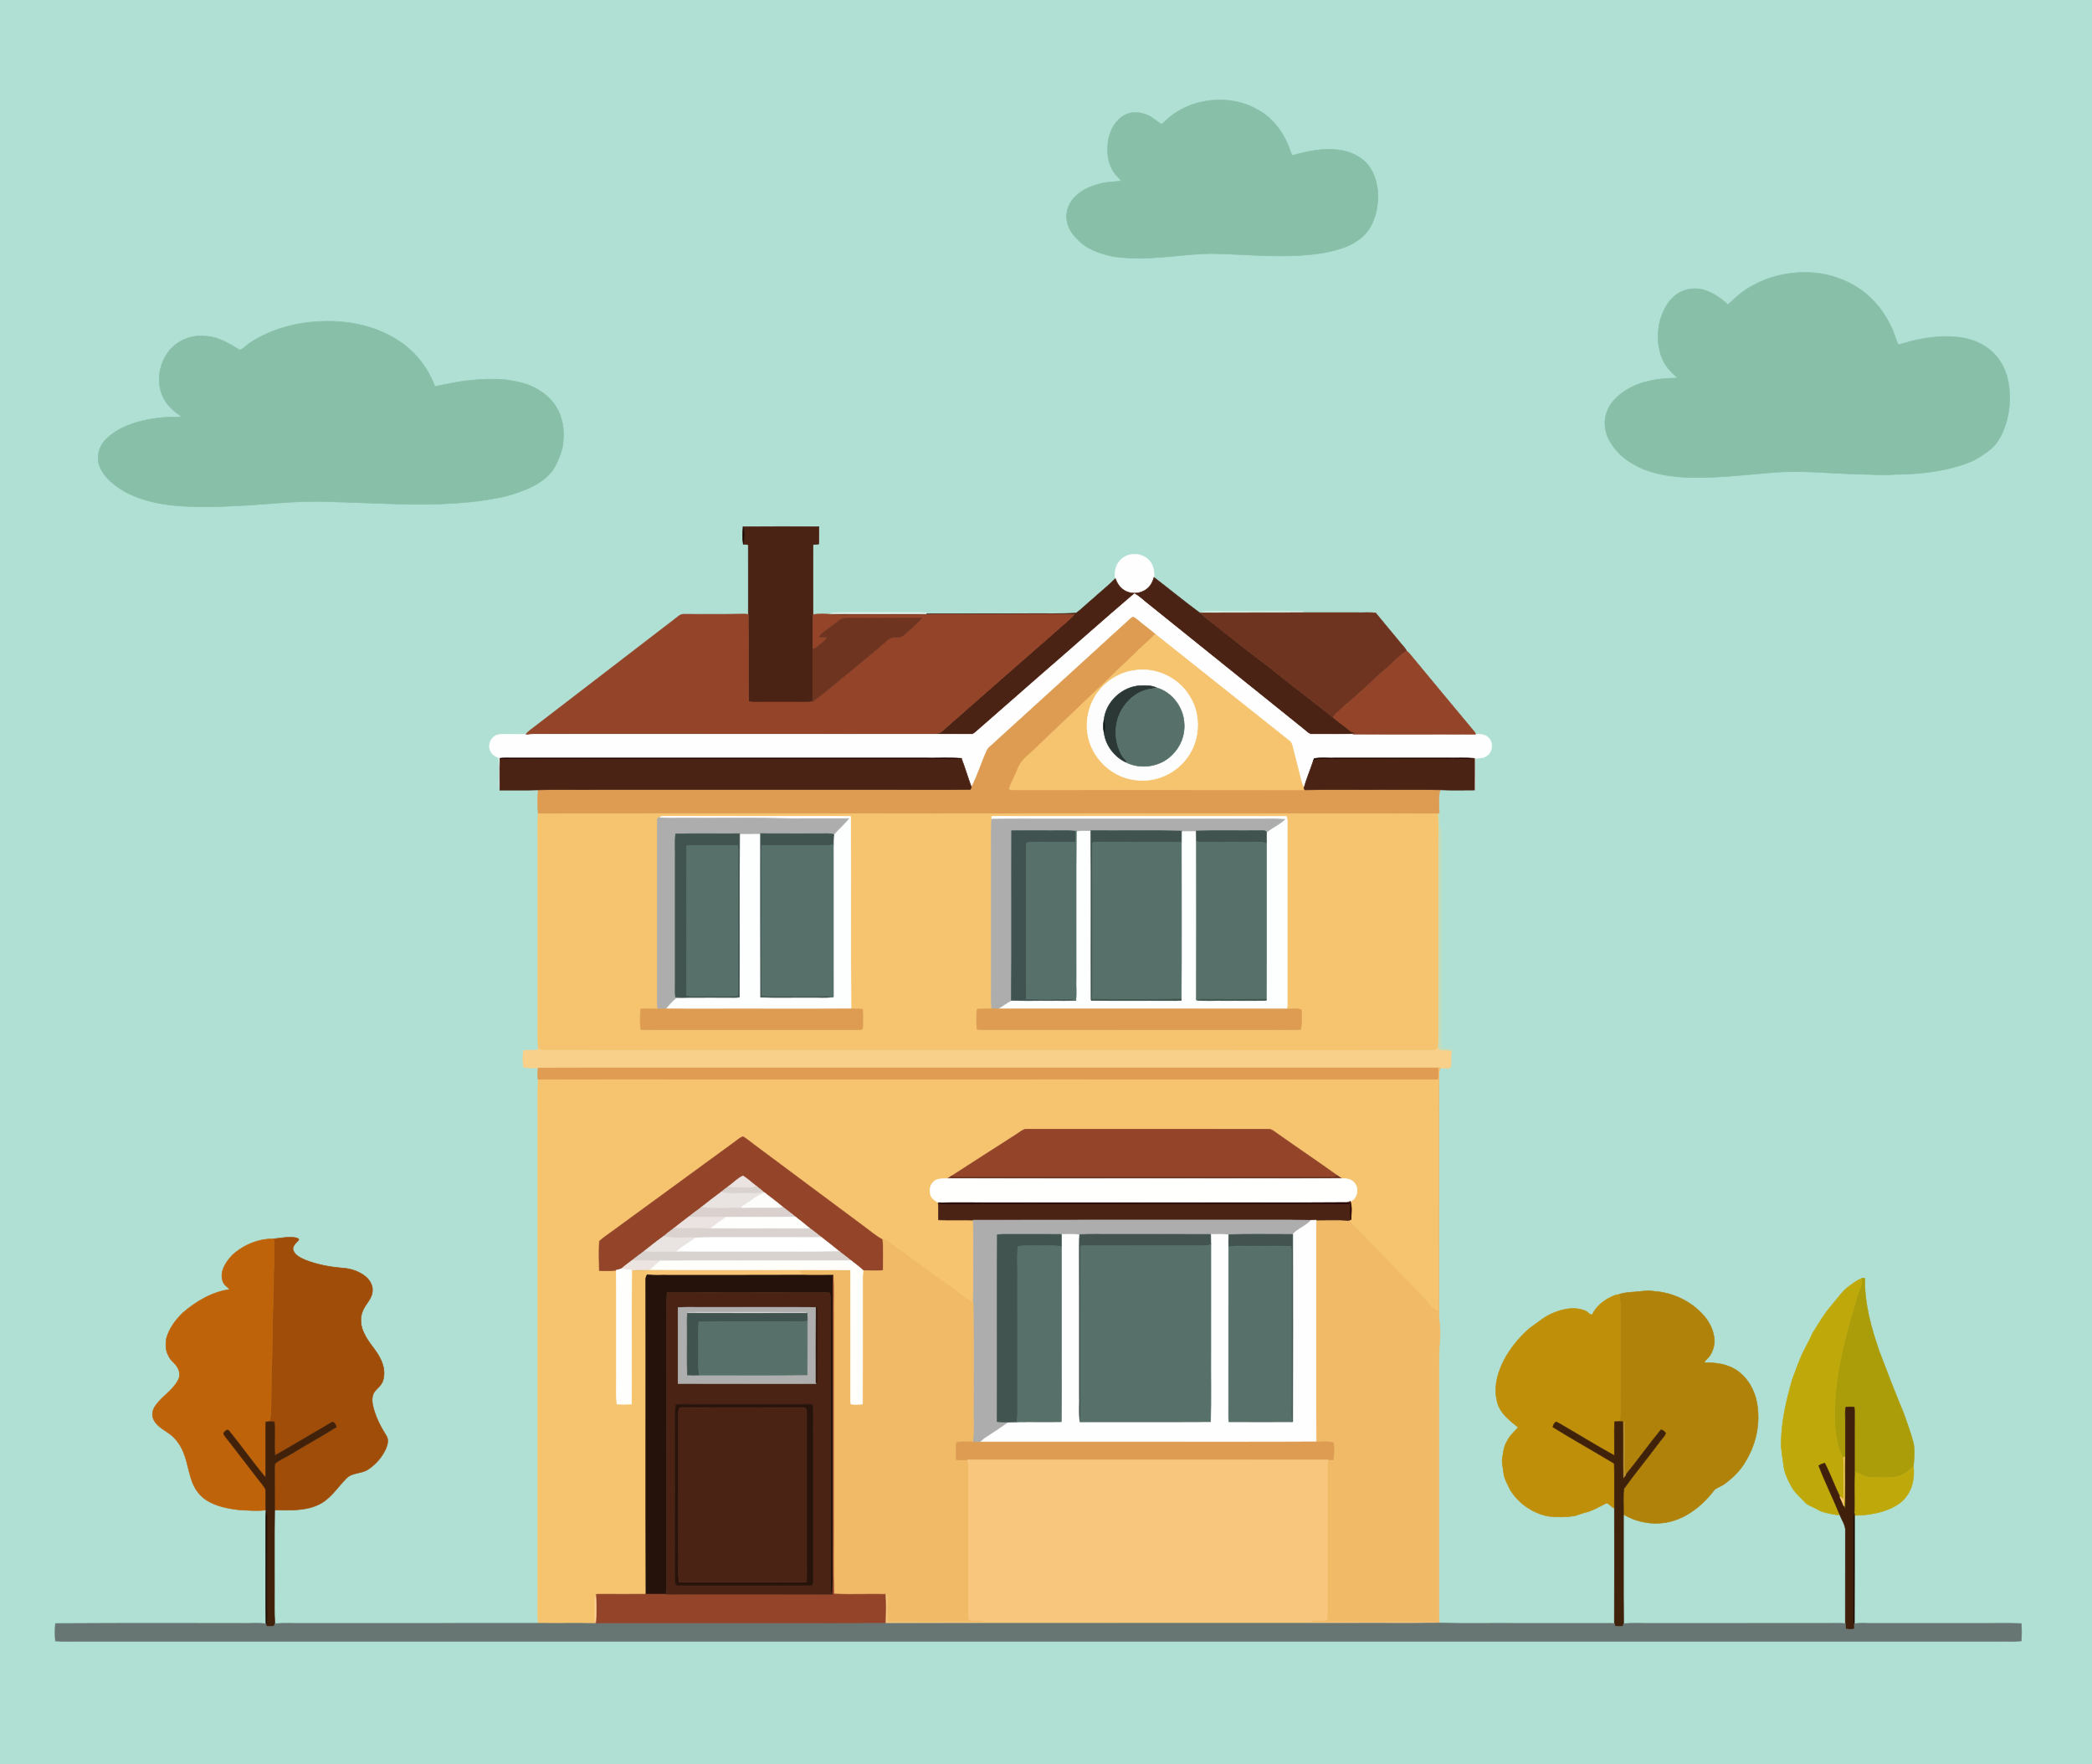 <?xml version="1.0" encoding="utf-8"?>

<!DOCTYPE svg PUBLIC "-//W3C//DTD SVG 1.1//EN" "http://www.w3.org/Graphics/SVG/1.1/DTD/svg11.dtd">
<svg version="1.1" id="Layer_1" xmlns="http://www.w3.org/2000/svg" xmlns:xlink="http://www.w3.org/1999/xlink" x="0px" y="0px"
	 viewBox="0 0 1920 1619" enable-background="new 0 0 1920 1619" xml:space="preserve">
<rect x="0" y="0" width="1920" height="1619" fill="#808080" stroke="none"/>
<g>
	<rect fill="#B0E0D4" stroke="#B0E0D4" stroke-width="0.5" width="1920" height="1619"/>
	<path fill="#88BFA8" stroke="#88BFA8" stroke-width="0.5" d="M1068.25,112.3c19.39-19.83,50.86-25.66,76.61-16.11
		c9.33,3.87,18.4,9.19,24.96,17.01c5.69,6.4,10.11,13.9,13.09,21.92c1.04,2.51,1.65,5.24,3.11,7.57
		c13.72-3.82,28.04-6.98,42.35-5.12c8.92,1.02,17.71,4.57,24.35,10.71c8.19,7.95,11.58,19.56,11.95,30.72
		c0.03,11.16-2.37,22.65-8.63,32.04c-5.75,7.88-14.35,13.31-23.48,16.48c-7.96,2.68-16.2,4.54-24.54,5.53
		c-29.9,3.94-60.04,0.68-90.02-0.19c-18.75-0.77-37.31,2.51-55.98,3.48c-13.21,1.21-26.55,0.84-39.69-0.81
		c-12.24-2.5-25.07-6.64-33.66-16.2c-4.81-4.65-8.82-10.55-9.5-17.35c-1.39-8.76,2.76-17.78,9.52-23.29
		c6.59-5.68,14.98-8.82,23.38-10.64c5.55-1.25,11.29-0.93,16.86-2.08c-1.91-3-4.97-5.06-6.78-8.14c-5.79-8.64-6.61-19.64-4.89-29.65
		c1.73-9.11,6.74-18.25,15.19-22.66c6.7-3.6,14.87-2.58,21.55,0.51c4.17,1.9,7.37,5.34,11.39,7.49
		C1066.49,114.34,1067.44,112.88,1068.25,112.3z"/>
	<path fill="#88BFA8" stroke="#88BFA8" stroke-width="0.5" d="M1608.96,261.93c14.58-8.18,31.37-11.98,48.04-11.9
		c19.99-0.04,40.03,6.85,55.56,19.49c12.13,10.08,21.1,23.67,26.43,38.47c1.05,2.7,1.74,5.56,3.15,8.13
		c5.16-0.59,9.98-2.76,15.06-3.78c13.99-3.05,28.56-4.67,42.8-2.47c14.54,2.02,28.78,9.93,36.36,22.79
		c6.68,10.53,8.39,23.39,8.11,35.64c-0.59,10.81-2.98,21.64-7.87,31.35c-2.61,4.79-5.65,9.54-10.02,12.9
		c-7.1,5.66-14.94,10.5-23.59,13.39c-20.53,7.08-42.39,9.34-64.01,9.46c-10.65,1.1-21.31-0.2-31.97-0.21
		c-26.97-0.56-53.96-3.83-80.93-1.45c-27.65,2.13-55.33,5.96-83.11,4.13c-15.18-1.18-30.69-4.09-43.94-11.95
		c-9.42-5.16-17.39-13.04-22.41-22.55c-3.43-6.84-4.74-14.92-2.69-22.37c2.48-10.6,11.01-18.59,20.12-23.89
		c13.81-8.02,30.08-10.07,45.79-10.12c-4.71-4.26-9.54-8.6-12.51-14.32c-6.44-12.09-7.01-26.75-3.43-39.8
		c2.51-7.4,5.91-14.83,11.83-20.13c6.67-6.62,16.81-9.03,25.89-7.22c9.28,2.18,17.43,7.66,24.23,14.17
		C1592.85,272.95,1600.2,266.33,1608.96,261.93z"/>
	<path fill="#88BFA8" stroke="#88BFA8" stroke-width="0.5" d="M275.02,297.02c31.07-5.24,65.06-1.63,91.68,16.27
		c14.81,9.92,26.29,24.65,32.41,41.37c10.93-1.9,21.73-4.86,32.85-5.54c10.74-1.36,21.63-1.46,32.41-0.55
		c10.52,1.58,21.37,3.62,30.37,9.64c9.91,5.77,17.78,15.34,20.56,26.56c2.14,7.18,2.15,14.79,1.42,22.2
		c-0.54,6.36-3.27,12.22-5.74,18.02c-5.95,13.48-19.69,21.44-33.09,26.01c-12.08,4.94-25.09,6.85-37.92,8.72
		c-45.67,5.91-91.75,1.8-137.58,0.79c-28.87-1.47-57.64,2.64-86.45,3.79c-16.16,0.86-32.37,1.29-48.54,0.23
		c-17.9-1.07-36.1-4.42-52.09-12.86c-9.81-5.71-19.79-13.05-23.94-24.04c-3.24-8.67-0.29-18.68,6.37-24.88
		c10.53-10.31,25.02-15.19,39.21-17.88c7.93-1.36,15.98-2.29,24.04-2.08c1.83-0.09,3.82,0.25,5.5-0.67
		c-6.67-4.36-12.96-9.83-16.53-17.1c-7.53-15.07-3.6-34.18,7.98-46.08c8.43-8.05,20.51-12.03,32.07-10.29
		c11.14,0.76,20.72,7.04,30.06,12.55c3.11-0.79,5.2-3.58,7.78-5.34C241.71,305.78,258.33,300.23,275.02,297.02z"/>
	<path fill="#4A2314" stroke="#4A2314" stroke-width="0.5" d="M682,483.41c23.19-0.21,46.4-0.15,69.59-0.03
		c-0.12,5.3,0.24,10.64-0.21,15.93c-1.72,0.31-3.48,0.23-5.17,0.61c-0.09,21.33-0.07,42.68,0,64.02
		c-0.23,10.47-0.01,20.95-0.18,31.43c-0.14,16.19,0.22,32.39-0.13,48.58c-1.95,0.39-3.94,0.42-5.91,0.45
		c-13.33-0.11-26.66-0.04-39.99-0.06c-4.3-0.03-8.62,0.3-12.88-0.32c-0.62-26.68,0.07-53.4-0.36-80.09
		c-0.01-21.3,0.08-42.6-0.03-63.89c-1.45-0.58-3.05-0.36-4.56-0.59C683.12,494.21,683.51,488.55,682,483.41z"/>
	<path fill="#1F0A02" stroke="#1F0A02" stroke-width="0.5" d="M682,483.41c1.51,5.14,1.12,10.8,0.17,16.04
		C681.31,494.16,681.57,488.72,682,483.41z"/>
	<path fill="#FEFEFE" stroke="#FEFEFE" stroke-width="0.5" d="M1027.77,514.77c7.05-8.8,22.76-7.83,28.56,1.89
		c2.67,3.86,2.98,8.7,2.77,13.25c-1.14,4.04-3.11,8.03-6.53,10.61c-5.91,4.7-14.82,5.2-21.12,1.01c-3.78-2.4-6.28-6.35-7.76-10.5
		C1022.84,525.41,1023.68,519.03,1027.77,514.77z"/>
	<path fill="#4A2314" stroke="#4A2314" stroke-width="0.5" d="M1059.1,529.91c14.03,10.7,27.64,21.96,41.83,32.43
		c20.95,16.62,41.81,33.47,63.27,49.45c19.54,16.02,39.88,31.03,59.55,46.9c5.19,3.96,10.35,7.96,15.46,12.03
		c1.58,1.41,3.72,1.64,5.77,1.65c31.67-0.08,63.34-0.03,95.02-0.04c3.02,0,6.1-0.41,9.1,0.29c-30.69,0.12-61.4,0.01-92.1,0.06
		c-5.09,0.12-10.35-0.74-15.25,1.04c-12.27,0.33-24.56,0.03-36.83,0.18c-3.58,0.59-5.85-2.59-8.39-4.48
		c-47.27-38.05-94.53-76.11-141.85-114.11c-4.61-3.33-8.5-7.7-13.56-10.36c-28.61,24.39-56.67,49.49-85.13,74.08
		c-20.03,17.64-40.22,35.08-60.23,52.72c-1.15,0.84-2.25,2.13-3.79,2.07c-135.76-0.17-271.52-0.07-407.28-0.07
		c6.4-0.93,12.88-0.43,19.32-0.61c118,0.03,236.01-0.04,354.01,0.04c2.19-0.07,4.54-0.37,6.28-1.87
		c34.76-30.56,69.52-61.15,104.41-91.57c5.64-5.42,12.1-10,17.32-15.83c-28.99-0.67-58.02,0.07-87.03-0.13
		c-19,0.19-38.02-0.47-57.01,0.53c-21.33,0.02-42.66,0.03-63.98,0.03c-4.7,0.01-9.43,0.22-14.09-0.43l0.48-0.61
		c28.55,0.16,57.09,0.09,85.64,0.04c32.32-0.15,64.64,0.15,96.96-0.2c13.56-0.01,27.15,0.25,40.7-0.44
		c5.32-3.93,9.97-8.72,15.08-12.92c6.95-6.28,14.3-12.12,20.91-18.75c1.48,4.15,3.98,8.1,7.76,10.5c6.3,4.19,15.21,3.69,21.12-1.01
		C1055.99,537.94,1057.96,533.95,1059.1,529.91z"/>
	<path fill="#FFFEFE" stroke="#FFFEFE" stroke-width="0.5" d="M955.99,619.03c28.46-24.59,56.52-49.69,85.13-74.08
		c5.06,2.66,8.95,7.03,13.56,10.36c47.32,38,94.58,76.06,141.85,114.11c2.54,1.89,4.81,5.07,8.39,4.48
		c12.27-0.15,24.56,0.15,36.83-0.18c37.46,0.3,74.92-0.04,112.38,0.18c3.62,0.17,7.74-0.28,10.74,2.22
		c5.95,4.03,5.45,14.38-0.9,17.78c-2.92,2.14-6.68,1.63-10.05,2.15c-0.79,9.62,0.7,19.47-0.64,29.01
		c0.12-9.67,0.05-19.33,0.06-28.99l-0.87-0.13c-8.13-0.65-16.32-0.11-24.47-0.28c-34,0-68,0-102,0c-6.6,0.27-13.32-0.59-19.82,0.44
		c-0.2,0.51-0.6,1.53-0.8,2.04c-2.78,8.43-6.33,16.61-8.68,25.18c-2.09-4.05-3.04-8.53-4.11-12.92c-1.99-7.67-3.85-15.38-5.84-23.05
		c-0.75-2.68-1.07-5.85-3.58-7.53c-41.03-32.52-81.93-65.2-122.93-97.76c-4.92-4.22-10.24-7.95-15.16-12.17
		c-1.62-1.31-3.17-2.77-5.09-3.59c-1.13,0.26-1.95,1.14-2.81,1.84c-42.12,38.57-84.44,76.93-126.65,115.38
		c-1.56,1.41-3.27,2.74-4.38,4.55c-5.35,11.26-8.69,23.45-14.58,34.45c-3.26-8.78-5.83-17.81-9.21-26.53
		c-11.41-0.79-22.91-0.11-34.36-0.33c-125.67,0-251.34,0-377.01,0c-4.03,0.05-8.07-0.22-12.08,0.19l-0.15,1.1
		c-0.32,9.39-0.09,18.8-0.1,28.19c-1-9.63,0.17-19.39-0.53-29.05c-2.37-2.05-5.94-2.75-7.36-5.86c-4-6.12,0.09-15.1,7.35-16.08
		c8.19-0.61,16.46,0.32,24.67-0.28c0.47-0.03,1.42-0.09,1.9-0.12c135.76,0,271.52-0.1,407.28,0.07c1.54,0.06,2.64-1.23,3.79-2.07
		C915.77,654.11,935.96,636.67,955.99,619.03z"/>
	<path fill="#D9F4E8" stroke="#D9F4E8" stroke-width="0.5" d="M1103.32,561.53c9.18-0.8,18.46-0.16,27.68-0.45
		c21.62,0.15,43.27-0.24,64.87,0.17l0.16,0.98c-31.08,0.17-62.16-0.05-93.23,0.15L1103.32,561.53z"/>
	<path fill="#DEEFE5" stroke="#DEEFE5" stroke-width="0.5" d="M762.92,562.35c19.35-0.61,38.72-0.21,58.08-0.3
		c9.67,0.18,19.35-0.3,29.01,0.25l0.03,1.04c-28.55,0.05-57.09,0.12-85.64-0.04C764.03,563.06,763.29,562.59,762.92,562.35z"/>
	<path fill="#6E3420" stroke="#6E3420" stroke-width="0.5" d="M1100.93,562.34c0.47,0.01,1.4,0.03,1.87,0.04
		c31.07-0.2,62.15,0.02,93.23-0.15c16.32,0.05,32.64,0.03,48.97,0.01c5.83,0.17,11.71-0.39,17.52,0.27c7.3,9,14.85,17.81,22.17,26.8
		c2.07,2.77,4.86,5.06,6.34,8.24c-7.88,4.75-13.54,12.14-20.72,17.76c-7.42,5.88-13.68,13.03-21,19.01
		c-6.39,6.31-13.63,11.67-20.1,17.89c-2.09,1.91-4.38,3.77-5.46,6.48c-19.67-15.87-40.01-30.88-59.55-46.9
		C1142.74,595.81,1121.88,578.96,1100.93,562.34z"/>
	<path fill="#944429" stroke="#944429" stroke-width="0.5" d="M619.24,568.26c2.67-1.87,5.11-4.91,8.72-4.54
		c18.35-0.03,36.7,0.19,55.05-0.15c1.25-0.01,2.5,0.11,3.75,0.36c0.43,26.69-0.26,53.41,0.36,80.09c4.26,0.62,8.58,0.29,12.88,0.32
		c13.33,0.02,26.66-0.05,39.99,0.06c1.97-0.03,3.96-0.06,5.91-0.45c13.79-10.45,26.89-21.79,40.36-32.66
		c8.68-7.33,17.62-14.35,26.1-21.92c1.6-1.4,3.18-2.9,5.09-3.88c3.97-1.38,9.01,0.54,12.25-2.79c5.53-5.01,11.49-9.63,16.22-15.46
		c-21.31-0.31-42.62,0.2-63.93-0.01c-4.17,0.04-8.87-0.38-12.31,2.46c-4.12,3.22-8.19,6.49-12.47,9.5c-1.9,1.57-4.37,2.86-5.16,5.36
		c2.3,0.25,4.63,0.31,6.95,0.55c-1.72,3.19-4.92,5.05-7.58,7.34c-1.62,1.26-3.12,3.13-5.39,2.93c0.17-10.48-0.05-20.96,0.18-31.43
		c5.86-0.68,11.83-0.47,17.71-0.03c4.66,0.65,9.39,0.44,14.09,0.43c21.32,0,42.65-0.01,63.98-0.03c18.99-1,38.01-0.34,57.01-0.53
		c29.01,0.2,58.04-0.54,87.03,0.13c-5.22,5.83-11.68,10.41-17.32,15.83c-34.89,30.42-69.65,61.01-104.41,91.57
		c-1.74,1.5-4.09,1.8-6.28,1.87c-118-0.08-236.01-0.01-354.01-0.04c-6.44,0.18-12.92-0.32-19.32,0.61c-0.48,0.03-1.43,0.09-1.9,0.12
		c0.98-1.38,2.25-2.52,3.58-3.55C530.66,636.3,574.94,602.26,619.24,568.26z"/>
	<path fill="#DE9C52" stroke="#DE9C52" stroke-width="0.5" d="M1037.18,568.14c0.86-0.7,1.68-1.58,2.81-1.84
		c1.92,0.82,3.47,2.28,5.09,3.59c4.92,4.22,10.24,7.95,15.16,12.17c-5.94,6.46-13.01,11.76-18.96,18.21
		c-14.19,13.15-27.79,26.92-42.05,39.98c-16.05,15.61-32.54,30.76-48.56,46.4c-5.85,5.77-13.41,10.5-16.36,18.55
		c-2.34,6.37-5.9,12.22-8.14,18.61c0.73,0.8,1.67,1.16,2.8,1.08c89.49,0.01,179-0.13,268.49,0.06c23.83-0.58,47.7-0.08,71.54-0.24
		c17.58,0.12,35.17-0.25,52.75,0.18c-2.21,7.08-0.82,14.73-0.84,22.05l-0.92-0.03c-49.99-0.32-100,0.11-150-0.23
		c-111-0.03-222-0.04-332.99,0.12c-77.01-0.11-154.02-0.18-231.02-0.1c-37.36,0.31-74.73-0.14-112.08,0.23
		c-0.45-7.31-0.49-14.69,0.02-21.98c17.01-0.57,34.06-0.08,51.08-0.24c92.67,0,185.33,0,278,0c22.5-0.14,45.03,0.26,67.51-0.19
		c0.26-0.5,0.8-1.5,1.06-2c5.89-11,9.23-23.19,14.58-34.45c1.11-1.81,2.82-3.14,4.38-4.55
		C952.74,645.07,995.06,606.71,1037.18,568.14z"/>
	<path fill="#6E3420" stroke="#6E3420" stroke-width="0.5" d="M769.68,569.69c3.44-2.84,8.14-2.42,12.31-2.46
		c21.31,0.21,42.62-0.3,63.93,0.01c-4.73,5.83-10.69,10.45-16.22,15.46c-3.24,3.33-8.28,1.41-12.25,2.79
		c-1.91,0.98-3.49,2.48-5.09,3.88c-8.48,7.57-17.42,14.59-26.1,21.92c-13.47,10.87-26.57,22.21-40.36,32.66
		c0.35-16.19-0.01-32.39,0.13-48.58c2.27,0.2,3.77-1.67,5.39-2.93c2.66-2.29,5.86-4.15,7.58-7.34c-2.32-0.24-4.65-0.3-6.95-0.55
		c0.79-2.5,3.26-3.79,5.16-5.36C761.49,576.18,765.56,572.91,769.68,569.69z"/>
	<path fill="#F6C46F" stroke="#F6C46F" stroke-width="0.5" d="M1060.24,582.06c41,32.56,81.9,65.24,122.93,97.76
		c2.51,1.68,2.83,4.85,3.58,7.53c1.99,7.67,3.85,15.38,5.84,23.05c1.07,4.39,2.02,8.87,4.11,12.92c0.19,0.41,0.57,1.23,0.76,1.63
		c-89.49-0.19-179-0.05-268.49-0.06c-1.13,0.08-2.07-0.28-2.8-1.08c2.24-6.39,5.8-12.24,8.14-18.61
		c2.95-8.05,10.51-12.78,16.36-18.55c16.02-15.64,32.51-30.79,48.56-46.4c14.26-13.06,27.86-26.83,42.05-39.98
		C1047.23,593.82,1054.3,588.52,1060.24,582.06 M1040.38,615.44c-14.32,2.08-27.17,10.86-34.93,22.97
		c-6.12,9.97-8.97,21.99-7.41,33.64c2.65,22.95,22.78,42.46,45.92,43.94c16.47,1.8,33.3-5.54,43.74-18.27
		c13.68-16.23,15.4-41.36,3.78-59.18C1081.15,621.5,1060,611.9,1040.38,615.44z"/>
	<path fill="#944429" stroke="#944429" stroke-width="0.5" d="M1270.31,615.31c7.18-5.62,12.84-13.01,20.72-17.76
		c1.64,1.13,2.9,2.73,4.16,4.29c18.95,23,38.09,45.85,57.12,68.8c0.64,1.02,1.91,1.9,1.82,3.26c-37.46-0.22-74.92,0.12-112.38-0.18
		c4.9-1.78,10.16-0.92,15.25-1.04c30.7-0.05,61.41,0.06,92.1-0.06c-3-0.7-6.08-0.29-9.1-0.29c-31.68,0.01-63.35-0.04-95.02,0.04
		c-2.05-0.01-4.19-0.24-5.77-1.65c-5.11-4.07-10.27-8.07-15.46-12.03c1.08-2.71,3.37-4.57,5.46-6.48
		c6.47-6.22,13.71-11.58,20.1-17.89C1256.63,628.34,1262.89,621.19,1270.31,615.31z"/>
	<path fill="#FDFDFD" stroke="#FDFDFD" stroke-width="0.5" d="M1040.38,615.44c19.62-3.54,40.77,6.06,51.1,23.1
		c11.62,17.82,9.9,42.95-3.78,59.18c-10.44,12.73-27.27,20.07-43.74,18.27c-23.14-1.48-43.27-20.99-45.92-43.94
		c-1.56-11.65,1.29-23.67,7.41-33.64C1013.21,626.3,1026.06,617.52,1040.38,615.44 M1013.24,660.63c-0.76,3.87-0.82,7.91,0.06,11.79
		c1.39,11.5,9.32,21.91,19.68,26.98c13.72,7.09,31.92,4.45,42.75-6.69c7.68-7.35,11.94-18.17,11.06-28.79
		c-0.62-14.61-11.15-28.84-25.33-32.66c-4.46-2.29-9.66-2.12-14.53-2C1030.18,629.91,1014.95,643.95,1013.24,660.63z"/>
	<path fill="#2B3836" stroke="#2B3836" stroke-width="0.5" d="M1013.24,660.63c1.71-16.68,16.94-30.72,33.69-31.37
		c4.87-0.12,10.07-0.29,14.53,2c-3.09,0.76-6.25,1.15-9.35,1.84c-9.67,2.67-17.62,9.79-22.63,18.32
		c-6.75,11.88-7.12,26.99-1.13,39.25c1.32,3.36,3.81,5.98,6.33,8.47c-0.42,0.07-1.28,0.19-1.7,0.26
		c-10.36-5.07-18.29-15.48-19.68-26.98C1014.22,668.53,1014.19,664.5,1013.24,660.63z"/>
	<path fill="#57706A" stroke="#57706A" stroke-width="0.5" d="M1061.46,631.26c14.18,3.82,24.71,18.05,25.33,32.66
		c0.88,10.62-3.38,21.44-11.06,28.79c-10.83,11.14-29.03,13.78-42.75,6.69c0.42-0.07,1.28-0.19,1.7-0.26
		c-2.52-2.49-5.01-5.11-6.33-8.47c-5.99-12.26-5.62-27.37,1.13-39.25c5.01-8.53,12.96-15.65,22.63-18.32
		C1055.21,632.41,1058.37,632.02,1061.46,631.26z"/>
	<path fill="#0F1815" stroke="#0F1815" stroke-width="0.5" d="M1013.24,660.63c0.95,3.87,0.98,7.9,0.06,11.79
		C1012.42,668.54,1012.48,664.5,1013.24,660.63z"/>
	<path fill="#240700" stroke="#240700" stroke-width="0.5" d="M458.91,695.85c4.01-0.41,8.05-0.14,12.08-0.19
		c125.67,0,251.34,0,377.01,0c11.45,0.22,22.95-0.46,34.36,0.33c-3.55,1.72-7.58,0.65-11.36,0.84
		c-137.41,0.1-274.83-0.13-412.24,0.12L458.91,695.85z"/>
	<path fill="#4A2314" stroke="#4A2314" stroke-width="0.5" d="M882.36,695.99c3.38,8.72,5.95,17.75,9.21,26.53
		c-0.26,0.5-0.8,1.5-1.06,2c-22.48,0.45-45.01,0.05-67.51,0.19c-92.67,0-185.33,0-278,0c-17.02,0.16-34.07-0.33-51.08,0.24
		c-11.74,0.44-23.51,0.05-35.26,0.19c0.01-9.39-0.22-18.8,0.1-28.19c137.41-0.25,274.83-0.02,412.24-0.12
		C874.78,696.64,878.81,697.71,882.36,695.99z"/>
	<path fill="#240800" stroke="#240800" stroke-width="0.5" d="M1206.18,696.1c6.5-1.03,13.22-0.17,19.82-0.44c34,0,68,0,102,0
		c8.15,0.17,16.34-0.37,24.47,0.28c-1.12,0.47-2.27,0.79-3.44,0.94c-46.03-0.06-92.07,0.01-138.1-0.04c-1.95,0.11-3.7,0.96-5.55,1.3
		C1205.58,697.63,1205.98,696.61,1206.18,696.1z"/>
	<path fill="#4A2314" stroke="#4A2314" stroke-width="0.5" d="M1352.47,695.94l0.87,0.13c-0.01,9.66,0.06,19.32-0.06,28.99
		c-10.51,0.06-21.04,0.3-31.53-0.17c-17.58-0.43-35.17-0.06-52.75-0.18c-23.84,0.16-47.71-0.34-71.54,0.24
		c-0.19-0.4-0.57-1.22-0.76-1.63c2.35-8.57,5.9-16.75,8.68-25.18c1.85-0.34,3.6-1.19,5.55-1.3c46.03,0.05,92.07-0.02,138.1,0.04
		C1350.2,696.73,1351.35,696.41,1352.47,695.94z"/>
	<path fill="#F6C46F" stroke="#F6C46F" stroke-width="0.5" d="M493.9,746.93c37.35-0.37,74.72,0.08,112.08-0.23
		c77-0.08,154.01-0.01,231.02,0.1c110.99-0.16,221.99-0.15,332.99-0.12c50,0.34,100.01-0.09,150,0.23
		c0.78,11.01,0.11,22.06,0.33,33.09c-0.01,55,0,110,0,165c0.04,5.34,0.08,10.69-0.31,16.03c-1.25,1.6-2.72,3.26-4.97,2.89
		c-272.35-0.07-544.71,0.03-817.06-0.05c-1.56,0.11-2.83-0.79-4.03-1.64c-0.71-11.37-0.09-22.83-0.3-34.23c0-50.67,0-101.33,0-152
		C493.82,766.31,493.3,756.6,493.9,746.93 M605.47,750.42c-0.3-0.01-0.9-0.03-1.2-0.04c-0.79,0.67-1.1,1.54-0.94,2.61
		c0.05,54.67,0.01,109.34,0.02,164.01c0.14,3-0.55,6.2,0.67,9.06c-5.34,0.09-10.69-0.34-16.02,0.06
		c-0.54,6.19-0.65,12.54,0.02,18.73c7.97,0.59,15.99,0.1,23.98,0.26c58.69,0,117.37,0,176.06,0c1.54,0.08,3.91-0.06,3.77-2.19
		c0.09-5.55,0.21-11.12-0.09-16.66c-3.58-0.42-7.2-0.34-10.8-0.34c0.04-0.48,0.11-1.45,0.14-1.93
		c-0.54-58.21,0.09-116.45-0.36-174.66c-17.55-0.59-35.15-0.07-52.72-0.24c-39-0.01-78.01,0.01-117.02-0.02
		C609.12,749.23,606.81,748.77,605.47,750.42 M910.25,749.31c-0.05,0.62-0.14,1.87-0.18,2.49c-0.51,13.39-0.08,26.8-0.22,40.2
		c0,35,0,70,0,105c0.22,9.52-0.44,19.08,0.29,28.58c-4.29,0.92-8.66,0.08-12.98,0.59c-0.84,0.91-0.66,2.29-0.76,3.45
		c0.05,4.93-0.41,9.9,0.14,14.83c3.35,1.14,6.98,0.54,10.46,0.68c85.67-0.04,171.33-0.01,257-0.02c9.96-0.19,19.96,0.38,29.91-0.3
		c0.71-5.98,1.21-12.18,0.42-18.13c-4.03-1.54-8.92-0.28-13.26-0.7c0.18-1.33,0.28-2.65,0.31-3.97c-0.04-54-0.01-108.01-0.02-162.01
		c-0.09-3.56,0.39-7.2-0.55-10.66c-80.6-0.3-161.21-0.05-241.81-0.13C929.42,749.46,919.81,748.57,910.25,749.31z"/>
	<path fill="#C2DCBE" stroke="#C2DCBE" stroke-width="0.5" d="M1319.99,746.91l0.92,0.03c0.78,3.28,0.21,6.67,0.49,10
		c0.34,2.03,1.27,3.94,1.39,6.02c-0.02,58.01-0.01,116.03-0.01,174.04c0.16,7.63-0.33,15.29,0.22,22.9c1.26,5.07,8.6-0.21,9.79,5.03
		l-0.88-0.09c-3.83-0.68-7.73-0.57-11.55-1.2c-0.09-0.65-0.26-1.96-0.35-2.61c0.39-5.34,0.35-10.69,0.31-16.03c0-55-0.01-110,0-165
		C1320.1,768.97,1320.77,757.92,1319.99,746.91z"/>
	<path fill="#FDFEFE" stroke="#FDFEFE" stroke-width="0.5" d="M605.47,750.42c1.34-1.65,3.65-1.19,5.51-1.35
		c39.01,0.03,78.02,0.01,117.02,0.02c17.57,0.17,35.17-0.35,52.72,0.24c0.45,58.21-0.18,116.45,0.36,174.66
		c-0.03,0.48-0.1,1.45-0.14,1.93c-24.31,0.24-48.63,0.08-72.94,0.13c-32.42-0.25-64.85,0.27-97.27-0.15c3.13-3.27,5.84-7,9.45-9.75
		c2.97-0.63,6.04-0.55,9.06-0.66c14.93-0.1,29.86-0.07,44.79,0c1.53-0.1,3.18,0.12,4.61-0.57c0.21-49.94-0.18-99.89,0.21-149.83
		c6.38,0.01,12.76-0.07,19.14-0.05c0.07,50.06-0.11,100.13,0.09,150.18c15.28,0.54,30.62,0.06,45.92,0.22
		c6.73-0.29,13.56,0.63,20.22-0.48l0.71-0.17c-0.08-46.53,0-93.06-0.04-139.59c0.01-3.12,0.01-6.24,0.33-9.34
		c4.49-4.95,9.53-9.39,13.7-14.61c-17.64-0.02-35.28,0-52.92,0.03c-32.65-0.82-65.33-0.26-98-0.42
		C620.49,750.66,612.94,751.35,605.47,750.42z"/>
	<path fill="#FDFEFE" stroke="#FDFEFE" stroke-width="0.5" d="M910.25,749.31c9.56-0.74,19.17,0.15,28.75-0.1
		c80.6,0.08,161.21-0.17,241.81,0.13c0.94,3.46,0.46,7.1,0.55,10.66c0.01,54-0.02,108.01,0.02,162.01
		c-0.03,1.32-0.13,2.64-0.31,3.97c-88.43-0.05-176.87,0.03-265.29-0.03c4.18-2.54,8.08-5.54,12.41-7.86
		c11.92,0.61,23.87,0.06,35.81,0.24c7.78-0.18,15.6,0.39,23.36-0.3c0.86-6.61,0.01-13.37,0.31-20.03
		c0.09-45.09-0.2-90.18,0.15-135.26c4.42-0.55,8.88-0.5,13.32-0.4c0.41,51.77,0.02,103.56,0.21,155.33l0.73,0.45
		c23.29,0.49,46.62,0.06,69.92,0.21c4.02-0.05,8.06,0.21,12.07-0.25l0.13-1.08c0.32-47.97,0.12-95.97,0.1-143.95
		c0.05-3.47,0.04-6.94,0.07-10.39c4.49-0.02,8.98-0.01,13.48-0.04c0.15,3.18,0.18,6.37,0.18,9.57c0.04,48.52,0.11,97.04-0.04,145.56
		l0.76,0.16c8.37,0.95,16.83,0.16,25.25,0.42c12.69-0.15,25.41,0.27,38.1-0.2l0.13-1.06c0.27-47.74,0.05-95.49,0.12-143.24
		c0.01-3.34-0.04-6.67,0.08-10c5.25-4.49,11.88-7.09,16.87-11.9c-10.75-0.64-21.54-0.09-32.3-0.27c-59,0-118,0-177,0
		c-19.98,0.1-39.96-0.2-59.93,0.14C910.11,751.18,910.2,749.93,910.25,749.31z"/>
	<path fill="#ADADAD" stroke="#ADADAD" stroke-width="0.5" d="M604.27,750.38c0.3,0.01,0.9,0.03,1.2,0.04
		c7.47,0.93,15.02,0.24,22.53,0.44c32.67,0.16,65.35-0.4,98,0.42c17.64-0.03,35.28-0.05,52.92-0.03c-4.17,5.22-9.21,9.66-13.7,14.61
		c-3.94-1.37-8.15-0.66-12.22-0.76c-18.34-0.03-36.68,0.07-55.01-0.06c-6.38-0.02-12.76,0.06-19.14,0.05
		c-19.6,0.16-39.22-0.25-58.82,0.2c-0.9,8.19-0.09,16.48-0.36,24.71c0.01,37.67,0,75.33,0,113c0.02,4.02-0.22,8.07,0.25,12.08
		c3.08,0.4,6.21,0.42,9.32,0.41c-3.02,0.11-6.09,0.03-9.06,0.66c-3.61,2.75-6.32,6.48-9.45,9.75c-2.24,0.08-4.48,0.17-6.71,0.16
		c-1.22-2.86-0.53-6.06-0.67-9.06c-0.01-54.67,0.03-109.34-0.02-164.01C603.17,751.92,603.48,751.05,604.27,750.38z"/>
	<path fill="#ADADAD" stroke="#ADADAD" stroke-width="0.5" d="M910.07,751.8c19.97-0.34,39.95-0.04,59.93-0.14c59,0,118,0,177,0
		c10.76,0.18,21.55-0.37,32.3,0.27c-4.99,4.81-11.62,7.41-16.87,11.9c-1.04-2.03-3.57-1.35-5.4-1.51c-19.72,0.3-39.47-0.3-59.18,0.3
		c-4.5,0.03-8.99,0.02-13.48,0.04c-27.72-0.67-55.49-0.05-83.23-0.32c-4.44-0.1-8.9-0.15-13.32,0.4l-0.71,0.01
		c-9.68-0.84-19.41-0.15-29.11-0.37c-9.86,0.08-19.73-0.15-29.57,0.05c-0.24,51.88,0.24,103.78-0.24,155.66
		c-4.33,2.32-8.23,5.32-12.41,7.86c-1.9,0.02-3.77-0.22-5.64-0.37c-0.73-9.5-0.07-19.06-0.29-28.58c0-35,0-70,0-105
		C909.99,778.6,909.56,765.19,910.07,751.8z"/>
	<path fill="#415350" stroke="#415350" stroke-width="0.5" d="M928.43,762.43c9.84-0.2,19.71,0.03,29.57-0.05
		c9.7,0.22,19.43-0.47,29.11,0.37c0.22,3.36,0.52,6.78-0.15,10.12c-13.34,0.23-26.69,0.03-40.04,0.06
		c-1.51,0.04-3.01,0.17-4.45,0.55c-0.78,3.11-0.56,6.34-0.53,9.53c0.16,44.58-0.17,89.18,0.15,133.76
		c13.95,0.59,27.95,0.06,41.92,0.2c1.14,0.22,2.26,0.57,3.35,1.06c-7.76,0.69-15.58,0.12-23.36,0.3
		c-11.94-0.18-23.89,0.37-35.81-0.24C928.67,866.21,928.19,814.31,928.43,762.43z"/>
	<path fill="#40534F" stroke="#40534F" stroke-width="0.5" d="M1001.14,762.34c27.74,0.27,55.51-0.35,83.23,0.32
		c-0.03,3.45-0.02,6.92-0.07,10.39c-25.46-0.29-50.92,0.04-76.37-0.18c-1.81-0.01-3.62,0.14-5.35,0.67
		c0.17,39.8,0.05,79.64,0.09,119.46c-0.13,8.05,0.35,16.12-0.45,24.15l-0.14,0.97l-0.73-0.45
		C1001.16,865.9,1001.55,814.11,1001.14,762.34z"/>
	<path fill="#40534F" stroke="#40534F" stroke-width="0.5" d="M1097.85,762.62c19.71-0.6,39.46,0,59.18-0.3
		c1.83,0.16,4.36-0.52,5.4,1.51c-0.12,3.33-0.07,6.66-0.08,10c-3.06-0.77-6.22-1.07-9.35-0.96c-16.69,0.2-33.38-0.07-50.07,0.15
		c-1.69,0.02-3.31-0.4-4.9-0.83C1098.03,768.99,1098,765.8,1097.85,762.62z"/>
	<path fill="#57706A" stroke="#57706A" stroke-width="0.5" d="M987.11,762.75l0.71-0.01c-0.35,45.08-0.06,90.17-0.15,135.26
		c-0.3,6.66,0.55,13.42-0.31,20.03c-1.09-0.49-2.21-0.84-3.35-1.06c-13.97-0.14-27.97,0.39-41.92-0.2
		c-0.32-44.58,0.01-89.18-0.15-133.76c-0.03-3.19-0.25-6.42,0.53-9.53c1.44-0.38,2.94-0.51,4.45-0.55
		c13.35-0.03,26.7,0.17,40.04-0.06C987.63,769.53,987.33,766.11,987.11,762.75z"/>
	<path fill="#415450" stroke="#415450" stroke-width="0.5" d="M620.03,765.29c19.6-0.45,39.22-0.04,58.82-0.2
		c-0.39,49.94,0,99.89-0.21,149.83c-1.43,0.69-3.08,0.47-4.61,0.57c-14.93-0.07-29.86-0.1-44.79,0c-3.11,0.01-6.24-0.01-9.32-0.41
		c-0.47-4.01-0.23-8.06-0.25-12.08c0-37.67,0.01-75.33,0-113C619.94,781.77,619.13,773.48,620.03,765.29 M630.33,776.27
		c-0.03,45.81,0.04,91.64-0.03,137.46c3.52,0.62,7.12,0.39,10.69,0.36c12.02-0.21,24.05,0.22,36.06-0.16
		c0.69-8.62,0.07-17.29,0.29-25.93c0.02-36.01-0.05-72.02,0.03-108.02c0.06-1.31-0.12-2.56-0.53-3.76
		c-5.55-0.85-11.24-0.02-16.84-0.3C650.11,776.17,640.18,775.41,630.33,776.27z"/>
	<path fill="#415450" stroke="#415450" stroke-width="0.5" d="M697.99,765.04c18.33,0.13,36.67,0.03,55.01,0.06
		c4.07,0.1,8.28-0.61,12.22,0.76c-0.32,3.1-0.32,6.22-0.33,9.34c-5.54,1.37-11.27,0.47-16.9,0.71c-16.29,0.2-32.62-0.31-48.89,0.21
		c-0.69,8.26,0.17,16.58-0.14,24.88c0.11,37.63-0.19,75.29,0.15,112.92c17.61,0.37,35.26,0,52.89,0.13
		c4.06,0.17,8.37-0.73,12.22,0.91c-6.66,1.11-13.49,0.19-20.22,0.48c-15.3-0.16-30.64,0.32-45.92-0.22
		C697.88,865.17,698.06,815.1,697.99,765.04z"/>
	<path fill="#57706A" stroke="#57706A" stroke-width="0.5" d="M1098.03,772.19c1.59,0.43,3.21,0.85,4.9,0.83
		c16.69-0.22,33.38,0.05,50.07-0.15c3.13-0.11,6.29,0.19,9.35,0.96c-0.07,47.75,0.15,95.5-0.12,143.24
		c-20.09,0.22-40.19,0.09-60.28,0.04c-1.1,0.16-2.16,0.42-3.2,0.8l-0.76-0.16C1098.14,869.23,1098.07,820.71,1098.03,772.19z"/>
	<path fill="#57706A" stroke="#57706A" stroke-width="0.5" d="M1002.58,773.54c1.73-0.53,3.54-0.68,5.35-0.67
		c25.45,0.22,50.91-0.11,76.37,0.18c0.02,47.98,0.22,95.98-0.1,143.95c-27.32,0.4-54.66,0.09-81.98,0.15
		c0.8-8.03,0.32-16.1,0.45-24.15C1002.63,853.18,1002.75,813.34,1002.58,773.54z"/>
	<path fill="#57706A" stroke="#57706A" stroke-width="0.5" d="M747.99,775.91c5.63-0.24,11.36,0.66,16.9-0.71
		c0.04,46.53-0.04,93.06,0.04,139.59l-0.71,0.17c-3.85-1.64-8.16-0.74-12.22-0.91c-17.63-0.13-35.28,0.24-52.89-0.13
		c-0.34-37.63-0.04-75.29-0.15-112.92c0.31-8.3-0.55-16.62,0.14-24.88C715.37,775.6,731.7,776.11,747.99,775.91z"/>
	<path fill="#57706A" stroke="#57706A" stroke-width="0.5" d="M630.33,776.27c9.85-0.86,19.78-0.1,29.67-0.35
		c5.6,0.28,11.29-0.55,16.84,0.3c0.41,1.2,0.59,2.45,0.53,3.76c-0.08,36-0.01,72.01-0.03,108.02c-0.22,8.64,0.4,17.31-0.29,25.93
		c-12.01,0.38-24.04-0.05-36.06,0.16c-3.57,0.03-7.17,0.26-10.69-0.36C630.37,867.91,630.3,822.08,630.33,776.27z"/>
	<path fill="#3B4F49" stroke="#3B4F49" stroke-width="0.5" d="M1002.22,917.15c27.32-0.06,54.66,0.25,81.98-0.15l-0.13,1.08
		c-4.01,0.46-8.05,0.2-12.07,0.25c-23.3-0.15-46.63,0.28-69.92-0.21L1002.22,917.15z"/>
	<path fill="#3B5049" stroke="#3B5049" stroke-width="0.5" d="M1098.75,917.91c1.04-0.38,2.1-0.64,3.2-0.8
		c20.09,0.05,40.19,0.18,60.28-0.04l-0.13,1.06c-12.69,0.47-25.41,0.05-38.1,0.2C1115.58,918.07,1107.12,918.86,1098.75,917.91z"/>
	<path fill="#DE9C52" stroke="#DE9C52" stroke-width="0.5" d="M910.14,925.58c1.87,0.15,3.74,0.39,5.64,0.37
		c88.42,0.06,176.86-0.02,265.29,0.03c4.34,0.42,9.23-0.84,13.26,0.7c0.79,5.95,0.29,12.15-0.42,18.13
		c-9.95,0.68-19.95,0.11-29.91,0.3c-85.67,0.01-171.33-0.02-257,0.02c-3.48-0.14-7.11,0.46-10.46-0.68
		c-0.55-4.93-0.09-9.9-0.14-14.83c0.1-1.16-0.08-2.54,0.76-3.45C901.48,925.66,905.85,926.5,910.14,925.58z"/>
	<path fill="#DE9C52" stroke="#DE9C52" stroke-width="0.5" d="M588,926.12c5.33-0.4,10.68,0.03,16.02-0.06
		c2.23,0.01,4.47-0.08,6.71-0.16c32.42,0.42,64.85-0.1,97.27,0.15c24.31-0.05,48.63,0.11,72.94-0.13c3.6,0,7.22-0.08,10.8,0.34
		c0.3,5.54,0.18,11.11,0.09,16.66c0.14,2.13-2.23,2.27-3.77,2.19c-58.69,0-117.37,0-176.06,0c-7.99-0.16-16.01,0.33-23.98-0.26
		C587.35,938.66,587.46,932.31,588,926.12z"/>
	<path fill="#F8D08A" stroke="#F8D08A" stroke-width="0.5" d="M1315.04,963.92c2.25,0.37,3.72-1.29,4.97-2.89
		c0.09,0.65,0.26,1.96,0.35,2.61c3.82,0.63,7.72,0.52,11.55,1.2c-0.34,4.34-0.05,8.7-0.25,13.06c0.02,1.16-1.05,2.01-1.95,2.55
		c-2.65-0.04-5.28-0.5-7.92-0.4c-0.41,0-1.23,0-1.65,0c-220.71,0.06-441.42,0.01-662.13,0.03c-54.71,0.06-109.41-0.13-164.11,0.1
		c-4.45-0.07-8.96,0.13-13.34-0.71c-1.1-4.99-0.62-10.18-0.25-15.22c4.3-0.88,8.75,0.1,13.04-0.74c0.15-0.32,0.45-0.96,0.6-1.28
		c1.2,0.85,2.47,1.75,4.03,1.64C770.33,963.95,1042.69,963.85,1315.04,963.92z"/>
	<path fill="#DF9C52" stroke="#DF9C52" stroke-width="0.5" d="M493.9,980.18c54.7-0.23,109.4-0.04,164.11-0.1
		c220.71-0.02,441.42,0.03,662.13-0.03c0.27,3.64,0.21,7.29-0.11,10.93c-217.01-0.18-434.02-0.03-651.03-0.08
		c-58.36,0.07-116.73-0.14-175.1,0.11C493.45,987.42,493.38,983.76,493.9,980.18z"/>
	<path fill="#F1BA67" stroke="#F1BA67" stroke-width="0.5" d="M1320.14,980.05c0.42,0,1.24,0,1.65,0c-1.37,3.14-1.23,6.59-1.14,9.95
		c0,69.67-0.02,139.33,0.01,209c0.22,5.82-0.24,11.68,0.68,17.46c0.63,6.49,0.32,13.04-0.45,19.5c-0.48,24.34-0.15,48.69-0.25,73.04
		c0,56.66,0.01,113.33-0.01,169.99c-0.1,3.53,0.03,7.07,0.33,10.61l-0.73-0.04c-4.64-1.38-9.49-0.46-14.23-0.63
		c-34.36-0.13-68.75,0.27-103.1-0.26c0.9-0.77,1.81-1.63,3.11-1.42c3.93-0.21,7.91,0.32,11.81-0.42c0.91-8.9,0.09-17.9,0.35-26.83
		c0.01-32.33,0.01-64.67,0.01-97c0.32-7.69-0.73-15.48,0.67-23.1c1.64-0.06,3.3-0.08,4.95-0.24c0.59-5.13,0.6-10.34,0.17-15.48
		c-5.04-1.92-10.74-0.48-16.03-0.94c-0.39-51.75-0.07-103.5-0.17-155.24c0.07-16.07-0.19-32.14,0.19-48.2
		c9.98,0.05,19.99-0.48,29.96,0.28c4.72,3.56,8.63,8.04,12.75,12.25c6.88,6.47,12.63,14.01,19.58,20.42
		c6.94,6.41,12.59,14.06,19.72,20.28c7.48,7.52,14.97,15.06,21.87,23.12c2.32,2.47,4.6,5.42,8.01,6.39
		c0.07-57.51,0-115.03,0.03-172.54c0.11-13.01-0.22-26.02,0.15-39.02C1320.35,987.34,1320.41,983.69,1320.14,980.05z"/>
	<path fill="#F6C46F" stroke="#F6C46F" stroke-width="0.5" d="M493.9,991.01c58.37-0.25,116.74-0.04,175.1-0.11
		c217.01,0.05,434.02-0.1,651.03,0.08c-0.37,13-0.04,26.01-0.15,39.02c-0.03,57.51,0.04,115.03-0.03,172.54
		c-3.41-0.97-5.69-3.92-8.01-6.39c-6.9-8.06-14.39-15.6-21.87-23.12c-7.13-6.22-12.78-13.87-19.72-20.28
		c-6.95-6.41-12.7-13.95-19.58-20.42c-4.12-4.21-8.03-8.69-12.75-12.25c0.49-0.19,1.48-0.56,1.97-0.75
		c0.27-5.54,1.18-11.38-0.58-16.73c7.08-2.9,8.4-13.71,2.32-18.27c-2.77-2.61-6.78-2.52-10.31-2.8c-1.36-0.83-2.65-1.75-3.97-2.59
		c-18.34-13.17-37.09-25.76-55.53-38.8c-2.4-1.59-4.7-3.96-7.79-3.83c-73.71-0.01-147.41,0.04-221.12-0.02
		c-3.95-0.31-6.77,2.87-9.91,4.72c-20.05,12.92-40.22,25.67-60.21,38.7c-1.04,0.6-2.07,1.23-3.1,1.85
		c-4.36,0.49-9.63-0.35-12.95,3.15c-3.52,3.21-3.95,8.63-2.34,12.89c1.35,2.8,4.15,4.47,6.62,6.21c0.59,5.25,0.03,10.54,0.37,15.8
		c10.58,0.35,21.18-0.03,31.77,0.19c0.42,10.73,0.1,21.46,0.2,32.2c-0.1,14.44,0.22,28.88-0.18,43.32
		c-6.95-3.08-12.54-8.43-18.65-12.83c-8.04-6.02-16.68-11.2-24.45-17.58c-4.87-4.26-10.82-7.04-15.61-11.38
		c-5.11-4.74-11.49-7.74-16.8-12.2c-2.24-1.66-4.4-4.19-7.48-3.55c-6.65-3.36-12.18-8.49-18.19-12.8
		c-33.49-24.82-66.85-49.79-100.29-74.67c-3.28-2.36-6.28-5.14-9.82-7.09c-3.81,1.28-6.64,4.51-10.01,6.64
		c-33.92,24.74-67.78,49.55-101.71,74.27c-6.59,5.16-13.84,9.52-20.1,15.05c-0.4,8.92-0.3,17.91-0.04,26.85
		c5.18,0.52,10.42,0.3,15.59-0.23c0.31,29.39,0.04,58.8,0.13,88.2c0.3,11.54-0.61,23.15,0.45,34.66c4.46,0.22,8.94,0.19,13.4-0.06
		c0.24-40.93-0.2-81.88,0.22-122.8c4.05,0.54,8.14,0.43,12.22,0.3c0.92,1.08,1.61,2.33,2.05,3.7c-1.17,1.47-1.57,3.28-1.42,5.16
		c0.18,96.03-0.15,192.07,0.16,288.1c-13.95,0.11-27.91,0.09-41.86,0c-1.36,0.21-3.14-0.41-4.16,0.75
		c-1.33,4.26-0.56,8.79-0.74,13.19c0.12,4.05-0.72,8.26,0.67,12.19l0.22,0.78c-17.66-0.35-35.32,0.05-52.98-0.18
		c-0.77-10.24-0.11-20.54-0.33-30.8c0-141.33,0-282.66,0-423.99C493.83,1020.34,493.3,1005.65,493.9,991.01z"/>
	<path fill="#944429" stroke="#944429" stroke-width="0.5" d="M933,1041.01c3.14-1.85,5.96-5.03,9.91-4.72
		c73.71,0.06,147.41,0.01,221.12,0.02c3.09-0.13,5.39,2.24,7.79,3.83c18.44,13.04,37.19,25.63,55.53,38.8
		c-1.44,0.46-2.85,1.05-4.32,1.28c-111,0.03-222.02,0-333.03,0.02c-5.75,0.14-11.5,0.1-17.21-0.53
		C892.78,1066.68,912.95,1053.93,933,1041.01z"/>
	<path fill="#944429" stroke="#944429" stroke-width="0.5" d="M671.88,1049.86c3.37-2.13,6.2-5.36,10.01-6.64
		c3.54,1.95,6.54,4.73,9.82,7.09c33.44,24.88,66.8,49.85,100.29,74.67c6.01,4.31,11.54,9.44,18.19,12.8
		c0.99,9.31,0.33,18.72,0.45,28.07c-6.1,0.94-12.32,0.4-18.45,0.15c-3.52-3.32-7.43-6.17-11.23-9.14c-3.48-2.81-6.99-5.56-10.6-8.19
		c-5.34-4.43-10.83-8.68-16.31-12.93c-3.59-2.77-7.03-5.74-10.77-8.31l-0.76-0.58c-4.11-3.43-8.24-6.82-12.53-10.01
		c-3.73-3.03-7.45-6.07-11.36-8.87c-5.45-4.42-10.93-8.83-16.58-12.99c-0.37-0.26-1.1-0.8-1.46-1.07c-1.9-1.73-3.84-3.4-5.93-4.88
		c-4.34-3.18-8.21-6.99-12.78-9.84c-5.05,2.33-8.95,6.66-13.49,9.86c-2.27,1.58-4.45,3.29-6.57,5.07
		c-6.21,4.5-12.26,9.23-18.25,14.02c-3.94,2.78-7.76,5.73-11.54,8.72c-4.5,3.39-8.97,6.83-13.37,10.34
		c-3.38,2.43-6.7,4.96-9.86,7.68c-5.97,4.15-11.62,8.74-17.31,13.26c-3.91,2.77-7.64,5.79-11.46,8.69
		c-3.53,2.47-6.84,5.24-10.21,7.92c-1.43,0.26-2.82,0.62-4.2,1.05c-5.17,0.53-10.41,0.75-15.59,0.23
		c-0.26-8.94-0.36-17.93,0.04-26.85c6.26-5.53,13.51-9.89,20.1-15.05C604.1,1099.41,637.96,1074.6,671.88,1049.86z"/>
	<path fill="#EAE3E1" stroke="#EAE3E1" stroke-width="0.5" d="M668.39,1089.05c4.54-3.2,8.44-7.53,13.49-9.86
		c4.57,2.85,8.44,6.66,12.78,9.84c-4.07,1.51-8.43,0.98-12.67,0.96C677.45,1089.86,672.78,1090.57,668.39,1089.05z"/>
	<path fill="#6E3420" stroke="#6E3420" stroke-width="0.5" d="M1223.03,1080.22c1.47-0.23,2.88-0.82,4.32-1.28
		c1.32,0.84,2.61,1.76,3.97,2.59c-50.11,0.33-100.22,0.05-150.32,0.14c-70.44-0.08-140.88,0.15-211.31-0.11
		c1.03-0.62,2.06-1.25,3.1-1.85c5.71,0.63,11.46,0.67,17.21,0.53C1001.01,1080.22,1112.03,1080.25,1223.03,1080.22z"/>
	<path fill="#FFFFFE" stroke="#FFFFFE" stroke-width="0.5" d="M856.74,1084.71c3.32-3.5,8.59-2.66,12.95-3.15
		c70.43,0.26,140.87,0.03,211.31,0.11c50.1-0.09,100.21,0.19,150.32-0.14c3.53,0.28,7.54,0.19,10.31,2.8
		c6.08,4.56,4.76,15.37-2.32,18.27c-0.64,0.25-1.92,0.74-2.56,0.99c-47.58,0.37-95.17,0.05-142.75,0.16c-64,0-128,0-192,0
		c-13.42,0.1-26.84-0.23-40.25,0.17l-0.73-0.11c-2.47-1.74-5.27-3.41-6.62-6.21C852.79,1093.34,853.22,1087.92,856.74,1084.71z"/>
	<path fill="#D9D2CE" stroke="#D9D2CE" stroke-width="0.5" d="M661.82,1094.12c2.12-1.78,4.3-3.49,6.57-5.07
		c4.39,1.52,9.06,0.81,13.6,0.94c4.24,0.02,8.6,0.55,12.67-0.96c2.09,1.48,4.03,3.15,5.93,4.88c-5.61,2.25-11.73,1-17.58,1.26
		C675.94,1094.91,668.72,1096.04,661.82,1094.12z"/>
	<path fill="#E9E3E1" stroke="#E9E3E1" stroke-width="0.5" d="M643.57,1108.14c5.99-4.79,12.04-9.52,18.25-14.02
		c6.9,1.92,14.12,0.79,21.19,1.05c5.85-0.26,11.97,0.99,17.58-1.26c0.36,0.27,1.09,0.81,1.46,1.07
		c-8.01,2.29-14.07,8.35-21.12,12.44c-0.08,0.37-0.23,1.11-0.31,1.48C668.28,1108.49,655.85,1109.69,643.57,1108.14z"/>
	<path fill="#FDFDFC" stroke="#FDFDFC" stroke-width="0.5" d="M680.93,1107.42c7.05-4.09,13.11-10.15,21.12-12.44
		c5.65,4.16,11.13,8.57,16.58,12.99c-4.79,1.22-9.75,0.73-14.63,0.8c-7.8-0.03-15.59-0.03-23.38,0.13
		C680.7,1108.53,680.85,1107.79,680.93,1107.42z"/>
	<path fill="#4A2315" stroke="#4A2315" stroke-width="0.5" d="M1236.75,1103.59c0.64-0.25,1.92-0.74,2.56-0.99
		c0.05,5.56-0.82,11.26,0.58,16.73c-0.49,0.19-1.48,0.56-1.97,0.75c-9.97-0.76-19.98-0.23-29.96-0.28
		c-1.58-0.01-3.13,0.05-4.68,0.13c-25.09-0.49-50.19-0.09-75.29-0.22c-78.27,0.06-156.55-0.12-234.83,0.09
		c-10.59-0.22-21.19,0.16-31.77-0.19c-0.34-5.26,0.22-10.55-0.37-15.8l0.73,0.11c1.27,0.69,2.73,0.93,4.18,1.04
		c123.97-0.27,247.94,0.08,371.91-0.18C1237.57,1104.48,1237.02,1103.88,1236.75,1103.59z"/>
	<path fill="#2C0300" stroke="#2C0300" stroke-width="0.5" d="M1239.31,1102.6c1.76,5.35,0.85,11.19,0.58,16.73
		C1238.49,1113.86,1239.36,1108.16,1239.31,1102.6z"/>
	<path fill="#220100" stroke="#220100" stroke-width="0.5" d="M861.75,1103.92c13.41-0.4,26.83-0.07,40.25-0.17c64,0,128,0,192,0
		c47.58-0.11,95.17,0.21,142.75-0.16c0.27,0.29,0.82,0.89,1.09,1.19c-123.97,0.26-247.94-0.09-371.91,0.18
		C864.48,1104.85,863.02,1104.61,861.75,1103.92z"/>
	<path fill="#DAD1CF" stroke="#DAD1CF" stroke-width="0.5" d="M632.03,1116.86c3.78-2.99,7.6-5.94,11.54-8.72
		c12.28,1.55,24.71,0.35,37.05,0.76c7.79-0.16,15.58-0.16,23.38-0.13c4.88-0.07,9.84,0.42,14.63-0.8c3.91,2.8,7.63,5.84,11.36,8.87
		c-21.26,0.61-42.53-0.02-63.79,0.32C654.81,1116.92,643.42,1117.21,632.03,1116.86z"/>
	<path fill="#EBE3E1" stroke="#EBE3E1" stroke-width="0.5" d="M618.66,1127.2c4.4-3.51,8.87-6.95,13.37-10.34
		c11.39,0.35,22.78,0.06,34.17,0.3c-4.14,3.56-9.08,6.03-13.1,9.74c24.63,0.37,49.27-0.14,73.9,0.21
		c5.17,0.06,10.34-0.12,15.52-0.26l0.76,0.58c-5.38,0.96-10.85,0.21-16.27,0.4c-24.85-0.24-49.7,0.08-74.55-0.12
		C641.2,1126.86,629.91,1127.82,618.66,1127.2z"/>
	<path fill="#FEFEFD" stroke="#FEFEFD" stroke-width="0.5" d="M666.2,1117.16c21.26-0.34,42.53,0.29,63.79-0.32
		c4.29,3.19,8.42,6.58,12.53,10.01c-5.18,0.14-10.35,0.32-15.52,0.26c-24.63-0.35-49.27,0.16-73.9-0.21
		C657.12,1123.19,662.06,1120.72,666.2,1117.16z"/>
	<path fill="#ADADAD" stroke="#ADADAD" stroke-width="0.5" d="M893.16,1119.8c78.28-0.21,156.56-0.03,234.83-0.09
		c25.1,0.13,50.2-0.27,75.29,0.22c-4.67,5.47-12.07,7.51-16.8,12.92c-19.5,0.04-39.01-0.35-58.48,0.18
		c-0.5,3.69-0.44,7.43-0.4,11.16c-0.18-3.71-0.15-7.44-0.57-11.12c-5.28-0.51-10.59-0.12-15.87-0.2
		c-28.72-0.2-57.44-0.02-86.16-0.08c-11.33,0.14-22.69-0.28-34,0.21c-0.45,3.38-0.43,6.8-0.43,10.22c-0.11-3.4-0.09-6.8-0.54-10.16
		c-5.28-0.49-10.59-0.14-15.87-0.2c-15.39-0.15-30.78-0.06-46.16-0.05c-4.24,0.07-8.5-0.23-12.7,0.32
		c-0.33,54.28,0.01,108.58-0.16,162.87c-0.03,2.91-0.18,5.84,0.09,8.77c3.61,0.4,7.24,0.29,10.87,0.33
		c-6.87,4.88-13.88,9.54-20.97,14.07c-1.9,1.14-3.48,2.7-5.09,4.19c-2.34,0.28-4.69,0.16-7.01-0.09
		c0.72-11.41,0.16-22.85,0.34-34.27c-0.13-31.22,0.26-62.46-0.19-93.68c0.4-14.44,0.08-28.88,0.18-43.32
		C893.26,1141.26,893.58,1130.53,893.16,1119.8z"/>
	<path fill="#FEFEFF" stroke="#FEFEFF" stroke-width="0.5" d="M1203.28,1119.93c1.55-0.08,3.1-0.14,4.68-0.13
		c-0.38,16.06-0.12,32.13-0.19,48.2c0.1,51.74-0.22,103.49,0.17,155.24c-51.64,0.32-103.29,0.04-154.94,0.14
		c-50.99-0.01-101.98,0.01-152.96-0.02c1.61-1.49,3.19-3.05,5.09-4.19c7.09-4.53,14.1-9.19,20.97-14.07
		c2.36-0.08,4.72-0.09,7.09-0.12c13.61-0.21,27.23,0.11,40.83-0.13c0.52-24.27,0.07-48.57,0.22-72.85
		c-0.02-29.37,0.05-58.73-0.03-88.1c0.03-3.68,0.04-7.36-0.05-11.04c5.28,0.06,10.59-0.29,15.87,0.2c0.45,3.36,0.43,6.76,0.54,10.16
		c0.15,45.59,0.02,91.19,0.06,136.78c0.24,8.08-0.52,16.21,0.41,24.26l0.16,0.7c39.95-0.16,79.91,0.11,119.86-0.13
		c0.6-21.59,0.08-43.22,0.25-64.83c0.01-32.61-0.02-65.22,0.01-97.83c0.02-3.11-0.06-6.21-0.16-9.3c5.28,0.08,10.59-0.31,15.87,0.2
		c0.42,3.68,0.39,7.41,0.57,11.12c-0.07,52.27,0.01,104.54-0.05,156.81c0.01,1.28,0.11,2.57,0.3,3.87
		c19.26,0.09,38.53,0.09,57.8,0.01l0.8-0.1c0.16-57.3,0.12-114.62,0.03-171.93C1191.21,1127.44,1198.61,1125.4,1203.28,1119.93z"/>
	<path fill="#DAD2CF" stroke="#DAD2CF" stroke-width="0.5" d="M608.8,1134.88c3.16-2.72,6.48-5.25,9.86-7.68
		c11.25,0.62,22.54-0.34,33.8,0.51c24.85,0.2,49.7-0.12,74.55,0.12c5.42-0.19,10.89,0.56,16.27-0.4c3.74,2.57,7.18,5.54,10.77,8.31
		c-27.02-0.02-54.03-0.04-81.05-0.02c-11.6,0.01-23.19-0.18-34.78,0.34C628.43,1135.36,618.46,1136.96,608.8,1134.88z"/>
	<path fill="#415450" stroke="#415450" stroke-width="0.5" d="M915.3,1133.13c4.2-0.55,8.46-0.25,12.7-0.32
		c15.38-0.01,30.77-0.1,46.16,0.05c0.09,3.68,0.08,7.36,0.05,11.04c-8.7-1.12-17.5-0.27-26.24-0.56c-4.56,0.4-9.36-0.66-13.76,0.87
		c-0.84,9.56-0.08,19.19-0.33,28.79c0.01,42.02-0.04,84.04,0.02,126.06c-0.06,1.97-0.33,3.96-0.71,5.92
		c-2.37,0.03-4.73,0.04-7.09,0.12c-3.63-0.04-7.26,0.07-10.87-0.33c-0.27-2.93-0.12-5.86-0.09-8.77
		C915.31,1241.71,914.97,1187.41,915.3,1133.13z"/>
	<path fill="#425350" stroke="#425350" stroke-width="0.5" d="M991,1133c11.31-0.49,22.67-0.07,34-0.21
		c28.72,0.06,57.44-0.12,86.16,0.08c0.1,3.09,0.18,6.19,0.16,9.3c-4.56,1.89-9.55,1.03-14.32,1.15
		c-34.93,0.06-69.87-0.09-104.79,0.07c-0.87,4.48-0.38,9.07-0.42,13.61c0,45,0.01,90,0,135c-0.04,4.09,0.48,8.27-0.75,12.26
		c-0.93-8.05-0.17-16.18-0.41-24.26c-0.04-45.59,0.09-91.19-0.06-136.78C990.57,1139.8,990.55,1136.38,991,1133z"/>
	<path fill="#425350" stroke="#425350" stroke-width="0.5" d="M1128,1133.03c19.47-0.53,38.98-0.14,58.48-0.18
		c0.09,57.31,0.13,114.63-0.03,171.93l-0.8,0.1c-0.93-5.93-0.38-11.93-0.46-17.88c-0.02-43.33,0-86.67-0.01-130
		c-0.05-4.34,0.28-8.7-0.26-13.01c-10.61-0.8-21.29-0.09-31.92-0.33c-8.47,0.29-16.99-0.68-25.4,0.53
		C1127.56,1140.46,1127.5,1136.72,1128,1133.03z"/>
	<path fill="#E9E4E1" stroke="#E9E4E1" stroke-width="0.5" d="M591.49,1148.14c5.69-4.52,11.34-9.11,17.31-13.26
		c9.66,2.08,19.63,0.48,29.42,1.18c-5.44,4.82-12.38,7.59-17.49,12.82c-5.25,0.23-10.5,0.1-15.74,0.12
		C600.48,1148.96,595.85,1149.64,591.49,1148.14z"/>
	<path fill="#A04D09" stroke="#A04D09" stroke-width="0.5" d="M251.06,1136.98c6.62-0.58,13.24-2.21,19.89-1.13
		c1.15,0.36,3.24,0.47,3.34,2.04c-2.13,2.45-5.06,4.64-5.47,8.11c0.76,5.57,6.47,8.16,11.02,10.23c10.84,4.32,22.46,6.53,34.06,7.49
		c7.96,0.47,15.98,3.06,22.12,8.27c3.61,3.26,6.32,8.03,5.79,13.04c-0.3,6.76-5.95,11.38-8.55,17.24
		c-3.2,6.77-2.49,14.92,0.97,21.46c3.84,8.72,11.24,15.22,15.17,23.88c2.99,6.05,4.13,13.3,1.96,19.8
		c-1.29,3.69-4.39,6.21-6.95,9.02c-3.3,3.61-3.14,8.94-2.23,13.44c2.21,9.94,6.87,19.13,12.29,27.69c2.41,3.5,1.28,8.1-0.22,11.75
		c-3.47,7.88-9.39,14.68-16.59,19.38c-6.11,3.98-14.57,2.58-19.85,8.11c-8.41,8.52-14.98,19.69-26.46,24.54
		c-12.35,5.56-26.11,4.57-39.29,4.46c-0.15-12.95,0.06-25.91-0.09-38.86c0-1.24,0.11-2.44,0.33-3.62
		c4.87-4.07,10.91-6.42,16.27-9.77c13.21-8.22,26.97-15.53,40.08-23.89c-0.4-2.21-2.28-5.82-4.92-3.85
		c-17.15,10-34.18,20.24-51.43,30.05c-0.8-10.26,0.23-20.57-0.5-30.83c-2.58-0.5-5.21-0.22-7.8-0.04c1.17-0.64,2.43-1.05,3.67-1.5
		c1.84-11.04,0.91-22.34,1.33-33.49c-0.12-11.69,0.92-23.34,0.77-35.02c0.43-11.61,0.31-23.23,0.69-34.83
		c0.82-14.37,0.34-28.77,1.07-43.14C251.18,1150.34,252.27,1143.6,251.06,1136.98z"/>
	<path fill="#FFFFFF" stroke="#FFFFFF" stroke-width="0.5" d="M638.22,1136.06c11.59-0.52,23.18-0.33,34.78-0.34
		c27.02-0.02,54.03,0,81.05,0.02c5.48,4.25,10.97,8.5,16.31,12.93c-25.11,0.58-50.24,0.11-75.36,0.27
		c-24.76-0.03-49.51,0.05-74.27-0.06C625.84,1143.65,632.78,1140.88,638.22,1136.06z"/>
	<path fill="#BE630A" stroke="#BE630A" stroke-width="0.5" d="M213.1,1152.03c10.21-9.43,24.02-15.17,37.96-15.05
		c1.21,6.62,0.12,13.36,0.47,20.03c-0.73,14.37-0.25,28.77-1.07,43.14c-0.38,11.6-0.26,23.22-0.69,34.83
		c0.15,11.68-0.89,23.33-0.77,35.02c-0.42,11.15,0.51,22.45-1.33,33.49c-1.24,0.45-2.5,0.86-3.67,1.5
		c-0.31,17.02,0.18,34.07-0.28,51.1c-11.69-13.98-22.2-28.94-33.69-43.09c-1.76-1.8-3.73,0.97-4.86,2.22
		c0.07,1.17,0.88,2.13,1.51,3.1c11.76,14.93,23.14,30.15,34.9,45.09c0.99,1.37,2.17,2.8,2.23,4.6c0.44,5.93-0.2,11.89,0.17,17.84
		c-8.28,1.15-16.74,0.25-25.06-0.22c-10.02-1.14-20.27-3.22-28.97-8.57c-6.94-4.18-11.75-11.27-14.19-18.9
		c-3.09-9.09-4.26-18.79-8.37-27.53c-2.93-6.29-7.4-11.93-13.24-15.74c-5.02-3.45-10.86-6.65-13.35-12.55
		c-1.96-4.4-0.39-9.48,2.49-13.07c6.43-8.76,16.9-14.3,21.11-24.68c0.54-2.96,0.51-6.2-1.12-8.83c-1.93-4.53-6.85-6.8-8.59-11.44
		c-2.92-4.75-2.74-10.55-1.99-15.86c2.53-9.17,8.35-17.12,15.15-23.62c12.2-10.56,26.85-19.19,43.04-21.44
		c-2.3-2.48-5.6-4.21-6.51-7.75C201.51,1166.8,207.32,1158.23,213.1,1152.03z"/>
	<path fill="#F1BA67" stroke="#F1BA67" stroke-width="0.5" d="M810.19,1137.78c3.08-0.64,5.24,1.89,7.48,3.55
		c5.31,4.46,11.69,7.46,16.8,12.2c4.79,4.34,10.74,7.12,15.61,11.38c7.77,6.38,16.41,11.56,24.45,17.58
		c6.11,4.4,11.7,9.75,18.65,12.83c0.45,31.22,0.06,62.46,0.19,93.68c-0.18,11.42,0.38,22.86-0.34,34.27
		c-4.98,0.1-10-0.27-14.95,0.33c-1.08,5.14-0.61,10.6-0.43,15.84c3.45,0.67,7,0.4,10.51,0.43c0.94,4.65,0.66,9.41,0.62,14.13
		c0.01,43.01,0,86.02,0,129.03c0.04,1.57,0.26,3.94,2.37,4.01c4.21,1.1,9.42-1.41,12.95,1.64c-26.69,0.46-53.4,0.14-80.1,0.26
		c-3.21-0.03-6.44,0.1-9.63-0.31c-0.67-8.44,0.17-16.94-0.37-25.38l-0.87-0.1c-15.96-0.33-31.96,0.43-47.91-0.26
		c-0.52-25.29-0.08-50.6-0.22-75.89c0-60.34,0-120.67,0-181c-0.19-11.66,0.4-23.34-0.3-34.98l-0.1-0.7
		c-9.45-0.01-18.91,0.19-28.35-0.05c-1.45-1.67-2.65-4.29-5.27-4.01c-46.3-0.14-92.62,0.15-138.94-0.16
		c-4.08,0.13-8.17,0.24-12.22-0.3c5.61-0.79,11.28-0.28,16.92-0.6c61.28,0.43,122.57-0.06,183.85,0.21
		c0.13,39.87,0.02,79.76,0.04,119.63c0.03,1.21,0.17,2.42,0.43,3.64c3.51,0.31,7.07,0.31,10.58-0.06
		c0.17-38.86-0.01-77.75,0.07-116.63c0.06-2.01,0.27-4.01,0.48-5.99c6.13,0.25,12.35,0.79,18.45-0.15
		C810.52,1156.5,811.18,1147.09,810.19,1137.78z"/>
	<path fill="#57706A" stroke="#57706A" stroke-width="0.5" d="M1097,1143.32c4.77-0.12,9.76,0.74,14.32-1.15
		c-0.03,32.61,0,65.22-0.01,97.83c-0.17,21.61,0.35,43.24-0.25,64.83c-39.95,0.24-79.91-0.03-119.86,0.13l-0.16-0.7
		c1.23-3.99,0.71-8.17,0.75-12.26c0.01-45,0-90,0-135c0.04-4.54-0.45-9.13,0.42-13.61C1027.13,1143.23,1062.07,1143.38,1097,1143.32
		z"/>
	<path fill="#57706A" stroke="#57706A" stroke-width="0.5" d="M934.21,1144.21c4.4-1.53,9.2-0.47,13.76-0.87
		c8.74,0.29,17.54-0.56,26.24,0.56c0.08,29.37,0.01,58.73,0.03,88.1c-0.15,24.28,0.3,48.58-0.22,72.85
		c-13.6,0.24-27.22-0.08-40.83,0.13c0.38-1.96,0.65-3.95,0.71-5.92c-0.06-42.02-0.01-84.04-0.02-126.06
		C934.13,1163.4,933.37,1153.77,934.21,1144.21z"/>
	<path fill="#57706A" stroke="#57706A" stroke-width="0.5" d="M1127.6,1144.19c8.41-1.21,16.93-0.24,25.4-0.53
		c10.63,0.24,21.31-0.47,31.92,0.33c0.54,4.31,0.21,8.67,0.26,13.01c0.01,43.33-0.01,86.67,0.01,130
		c0.08,5.95-0.47,11.95,0.46,17.88c-19.27,0.08-38.54,0.08-57.8-0.01c-0.19-1.3-0.29-2.59-0.3-3.87
		C1127.61,1248.73,1127.53,1196.46,1127.6,1144.19z"/>
	<path fill="#D9D3D0" stroke="#D9D3D0" stroke-width="0.5" d="M580.03,1156.83c3.82-2.9,7.55-5.92,11.46-8.69
		c4.36,1.5,8.99,0.82,13.5,0.86c5.24-0.02,10.49,0.11,15.74-0.12c24.76,0.11,49.51,0.03,74.27,0.06
		c25.12-0.16,50.25,0.31,75.36-0.27c3.61,2.63,7.12,5.38,10.6,8.19c-58.23,0.62-116.48-0.07-174.72,0.37
		C597.5,1157.29,588.76,1156.57,580.03,1156.83z"/>
	<path fill="#EBE4E0" stroke="#EBE4E0" stroke-width="0.5" d="M580.03,1156.83c8.73-0.26,17.47,0.46,26.21,0.4
		c-3.22,2.59-6.46,5.16-9.5,7.97c-5.64,0.32-11.31-0.19-16.92,0.6c-3.32-0.52-6.65-0.95-10-1.05
		C573.19,1162.07,576.5,1159.3,580.03,1156.83z"/>
	<path fill="#FEFEFB" stroke="#FEFEFB" stroke-width="0.5" d="M606.24,1157.23c58.24-0.44,116.49,0.25,174.72-0.37
		c3.8,2.97,7.71,5.82,11.23,9.14c-0.21,1.98-0.42,3.98-0.48,5.99c-0.08,38.88,0.1,77.77-0.07,116.63
		c-3.51,0.37-7.07,0.37-10.58,0.06c-0.26-1.22-0.4-2.43-0.43-3.64c-0.02-39.87,0.09-79.76-0.04-119.63
		c-61.28-0.27-122.57,0.22-183.85-0.21C599.78,1162.39,603.02,1159.82,606.24,1157.23z"/>
	<path fill="#FEFFFD" stroke="#FEFFFD" stroke-width="0.5" d="M565.62,1165.8c1.38-0.43,2.77-0.79,4.2-1.05
		c3.35,0.1,6.68,0.53,10,1.05c-0.42,40.92,0.02,81.87-0.22,122.8c-4.46,0.25-8.94,0.28-13.4,0.06c-1.06-11.51-0.15-23.12-0.45-34.66
		C565.66,1224.6,565.93,1195.19,565.62,1165.8z"/>
	<path fill="#F8C476" stroke="#F8C476" stroke-width="0.5" d="M592.04,1166.1c46.32,0.31,92.64,0.02,138.94,0.16
		c2.62-0.28,3.82,2.34,5.27,4.01c-41.08,0.21-82.17,0.03-123.25,0.09c-6.3-0.2-12.67,0.54-18.91-0.56
		C593.65,1168.43,592.96,1167.18,592.04,1166.1z"/>
	<path fill="#25120A" stroke="#25120A" stroke-width="0.5" d="M592.67,1174.96c-0.15-1.88,0.25-3.69,1.42-5.16
		c6.24,1.1,12.61,0.36,18.91,0.56c41.08-0.06,82.17,0.12,123.25-0.09c9.44,0.24,18.9,0.04,28.35,0.05l0.1,0.7
		c-0.66,24.31-0.1,48.66-0.29,72.98c0,58.33,0,116.67,0,175c-0.21,14.43,0.4,28.9-0.29,43.32c-2.36-0.19-1.92-2.61-2.02-4.29
		c0.02-86.34-0.02-172.69,0.02-259.03c-0.1-4.16,0.48-8.42-0.62-12.47c-9.46-0.85-19-0.08-28.5-0.35
		c-40.26,0.1-80.54-0.18-120.8,0.15c-0.73,8.86-0.08,17.78-0.31,26.67c0,81.35,0.01,162.7,0.03,244.05
		c-0.05,2.01-0.39,4.03-0.76,6.03c-6.11,0.09-12.22,0.01-18.33-0.02C592.52,1367.03,592.85,1270.99,592.67,1174.96z"/>
	<path fill="#944429" stroke="#944429" stroke-width="0.5" d="M764.41,1244c0.19-24.32-0.37-48.67,0.29-72.98
		c0.7,11.64,0.11,23.32,0.3,34.98c0,60.33,0,120.66,0,181c0.14,25.29-0.3,50.6,0.22,75.89c15.95,0.69,31.95-0.07,47.91,0.26
		c0.36,8.89,0.31,17.8,0.03,26.7c-88.73,0.28-177.47,0.04-266.2,0.12l-0.22-0.78c0.56-8.45,0.42-16.93,0.07-25.38
		c1.02-1.16,2.8-0.54,4.16-0.75c13.95,0.09,27.91,0.11,41.86,0c6.11,0.03,12.22,0.11,18.33,0.02c50.94-0.03,101.89-0.14,152.84,0.07
		l0.12-0.83c0.69-14.42,0.08-28.89,0.29-43.32C764.41,1360.67,764.41,1302.33,764.41,1244z"/>
	<path fill="#AB9D09" stroke="#AB9D09" stroke-width="0.5" d="M1708.21,1173.62c0.69-1.05,2.25-0.25,3.33-0.34
		c-0.58,23.03,5.83,45.44,13.25,67.01c7.22,19.17,14.64,38.26,22.52,57.17c3.1,8.75,6.29,17.49,8.67,26.47
		c1.65,7.19,0.69,14.59,0.15,21.86c-3.61,3.22-7.07,6.97-11.82,8.47c-8.48,2.88-17.58,1.62-26.35,1.75
		c-5.47,0.18-9.84-3.49-14.9-4.8c-1.03,11.86-0.01,23.83-0.44,35.72c-0.19,0.98-0.39,1.98-0.62,2.98l-0.03-1
		c0.07-28.97,0-57.94,0.04-86.91c-0.02-3.56,0.2-7.13-0.24-10.65c-2.54-0.25-5.09-0.23-7.6,0.04c-1.06,3.77-0.4,7.74-0.51,11.61
		c-0.08,27.36,0.16,54.73-0.08,82.1c-0.48-0.95-0.91-1.89-1.26-2.84c0.82-15.05,0.12-30.13,0.44-45.18
		c-0.23,0.32-0.67,0.95-0.89,1.27c-4.82-7.68-6.26-16.93-7.49-25.75c-2.81-34.34,4.67-68.45,13.81-101.34
		c3.3-8.8,4.61-18.19,8.23-26.88C1707.57,1180.92,1709.8,1177.31,1708.21,1173.62z"/>
	<path fill="#BFA80A" stroke="#BFA80A" stroke-width="0.5" d="M1697.27,1180.29c3.54-2.36,6.79-5.4,10.94-6.67
		c1.59,3.69-0.64,7.3-1.79,10.76c-3.62,8.69-4.93,18.08-8.23,26.88c-9.14,32.89-16.62,67-13.81,101.34
		c1.23,8.82,2.67,18.07,7.49,25.75c0.89,6.17,0.34,12.43,0.46,18.64c-0.11,6.36,0.32,12.74-0.23,19.1
		c-1.53-0.19-1.93-2.13-3.45-2.36c-4.97-10.11-8.72-20.8-13.9-30.8c-1.99,0.29-3.89,1.08-5.48,2.29
		c5.71,15.05,12.99,29.52,19.04,44.46c-1.55,1.3-3.57,0.3-5.3,0.15c-5.42-1.14-11.12-1.92-15.83-5.03
		c-3.55-2.15-7.92-3.02-10.73-6.26c-4.35-4.66-9.42-8.83-12.44-14.56c-3-5.67-6-11.53-6.87-17.96c-0.91-7.67-2.71-15.26-2.37-23.03
		c0.32-19.48,4.9-38.58,10.23-57.22c3.67-9.19,6.55-18.74,11.27-27.47c2.44-4.93,5.15-9.73,7.32-14.8
		c5.7-9.1,11.16-18.45,18.31-26.53C1686.87,1191.27,1691,1184.72,1697.27,1180.29z"/>
	<path fill="#B0820A" stroke="#B0820A" stroke-width="0.5" d="M1497.98,1185.87c6.69-0.25,13.36-1.89,20.06-0.79
		c16.82,1.17,33.23,8.77,44.66,21.22c5.29,5.73,9.33,12.87,10.39,20.68c1.13,5.74-0.53,11.7-3.44,16.66
		c-1.52,2.59-4.37,4.18-5.55,6.97c9.89-0.1,20.33,1.03,28.88,6.45c9.2,5.66,15.35,15.32,18.34,25.54
		c5.23,19.68,1.34,41.19-9.22,58.46c-4.6,8.38-11.66,15.03-19.21,20.74c-2.81,2.05-6.2,3.09-9.03,5.08
		c-10.68,14.07-25.28,26.3-42.93,30.06c-13.88,2.83-28.78,0.18-40.93-7.07c0.22-7.86-0.56-15.79,0.34-23.59
		c10.41-14.44,21.81-28.22,32.42-42.54c1.9-2.85,4.87-5.17,5.94-8.46c-1.09-1.4-2.47-2.98-4.37-2.97
		c-11.09,13.37-21.03,27.71-32.14,41.08c-2.09-5.23-1.2-10.92-1.33-16.39c-0.07-10.6,0.24-21.21-0.09-31.79l-0.84-0.35
		c-2.71-0.35-5.44-0.14-8.13-0.03c1.49-0.86,3.26-0.95,4.92-1.38c0.72-9.78,0.01-19.64,0.25-29.45c0.02-23.67,0-47.33,0.01-71
		c0.13-4.99,0.16-10.03-1.07-14.9C1489.64,1186.25,1493.94,1186.43,1497.98,1185.87z"/>
	<path fill="#4A2314" stroke="#4A2314" stroke-width="0.5" d="M612.2,1186.33c40.26-0.33,80.54-0.05,120.8-0.15
		c9.5,0.27,19.04-0.5,28.5,0.35c1.1,4.05,0.52,8.31,0.62,12.47c-0.04,86.34,0,172.69-0.02,259.03c0.1,1.68-0.34,4.1,2.02,4.29
		l-0.12,0.83c-50.95-0.21-101.9-0.1-152.84-0.07c0.37-2,0.71-4.02,0.76-6.03c-0.02-81.35-0.03-162.7-0.03-244.05
		C612.12,1204.11,611.47,1195.19,612.2,1186.33 M622.3,1200.11c-0.02,23.2-0.03,46.4,0.01,69.6c42.17,0.18,84.37,0.02,126.54,0.08
		l0.04-0.84l0.85-0.23c0.48-12.23,0.07-24.48,0.2-36.72c-0.2-10.56,0.34-21.15-0.18-31.68l-0.77-0.46
		c-33.33-0.24-66.66-0.04-99.99-0.11C640.11,1199.99,631.16,1199.3,622.3,1200.11 M620.16,1289.15
		c-1.12,10.54-0.12,21.24-0.44,31.85c-0.02,43.35,0.04,86.69-0.04,130.04c-0.31,2.06,0.93,4.39,3.32,4
		c40.3,0.01,80.62-0.02,120.91,0.04c1.99-0.17,2.3-2.46,2.26-4.02c-0.13-44.68-0.03-89.37-0.06-134.06
		c-0.22-9.28,0.41-18.61-0.3-27.86c-3.91-0.67-7.88-0.29-11.81-0.33c-32.34,0-64.67,0-97,0
		C631.39,1289.1,625.69,1288.2,620.16,1289.15z"/>
	<path fill="#BF8F09" stroke="#BF8F09" stroke-width="0.5" d="M1477.13,1191.1c2.76-1.4,5.58-3,8.78-3c1.23,4.87,1.2,9.91,1.07,14.9
		c-0.01,23.67,0.01,47.33-0.01,71c-0.24,9.81,0.47,19.67-0.25,29.45c-1.66,0.43-3.43,0.52-4.92,1.38
		c-0.4,10.34,0.08,20.7-0.15,31.05c-17.41-9.55-34.29-20.13-51.51-30.02c-0.53-0.21-1.58-0.64-2.11-0.86
		c-1.57,1.07-2.51,2.83-2.82,4.69c18.19,11.29,36.95,21.71,55.27,32.78c0.27,0.23,0.79,0.69,1.05,0.92
		c0.36,13.55,0.06,27.15,0.12,40.73c-2.35-0.8-3.88-2.83-5.82-4.2c-1.39-0.99-2.82,0.36-4.04,0.89c-4.6,2.45-9.29,4.82-14.18,6.61
		c-4.21,0.85-8.17,2.46-12.23,3.76c-8.07,1.24-16.26,1.41-24.35,0.37c-14.41-2.8-27.47-11.84-35.07-24.41
		c-2.41-5.22-5.64-10.29-6.07-16.16c-0.3-4.02-1.73-7.98-1.11-12.02c0.91-5.43,1.23-11.16,4.2-15.97
		c2.36-5.17,6.74-8.85,10.44-12.99c-7.85-6.25-16.75-12.94-19.24-23.21c-3.97-14.52,0.96-29.76,8.27-42.36
		c5.87-9.48,12.94-18.29,21.51-25.45c7.14-4.92,13.71-10.91,21.91-14.07c9.3-3.95,20.31-5.93,29.81-1.55
		c1.94,0.89,3.27,3.58,5.65,3.19C1464.54,1199.72,1470.48,1194.49,1477.13,1191.1z"/>
	<path fill="#AEAEAE" stroke="#AEAEAE" stroke-width="0.5" d="M622.3,1200.11c8.86-0.81,17.81-0.12,26.7-0.36
		c33.33,0.07,66.66-0.13,99.99,0.11c-0.23,23.02-0.05,46.05-0.1,69.09l-0.04,0.84c-42.17-0.06-84.37,0.1-126.54-0.08
		C622.27,1246.51,622.28,1223.31,622.3,1200.11 M631.4,1204.4l-0.51,0.7c-0.62,6.27-0.09,12.6-0.26,18.9
		c0.16,12.63-0.32,25.29,0.23,37.91c3.64,0.17,7.29,0.16,10.94,0.05c33.02-0.02,66.05,0.25,99.06-0.14
		c0.21-16.53-0.01-33.07,0.11-49.6c0.05-2.37,0-4.73-0.23-7.06l-0.8-0.03l-0.4-0.71C703.5,1204.33,667.44,1204.37,631.4,1204.4z"/>
	<path fill="#2B0F05" stroke="#2B0F05" stroke-width="0.5" d="M748.99,1199.86l0.77,0.46c0.52,10.53-0.02,21.12,0.18,31.68
		c-0.13,12.24,0.28,24.49-0.2,36.72l-0.85,0.23C748.94,1245.91,748.76,1222.88,748.99,1199.86z"/>
	<path fill="#EBE3E1" stroke="#EBE3E1" stroke-width="0.5" d="M631.4,1204.4c36.04-0.03,72.1-0.07,108.14,0.02l0.4,0.71
		c-36.35,0.05-72.7,0.12-109.05-0.03L631.4,1204.4z"/>
	<path fill="#40534F" stroke="#40534F" stroke-width="0.5" d="M630.89,1205.1c36.35,0.15,72.7,0.08,109.05,0.03l0.8,0.03
		c0.23,2.33,0.28,4.69,0.23,7.06c-5.19,1.58-10.65,0.73-15.97,0.89c-27.9,0.13-55.82-0.22-83.7,0.17
		c-0.45,9.55-0.03,19.14-0.16,28.72c0.22,6.64-0.64,13.37,0.66,19.96c-3.65,0.11-7.3,0.12-10.94-0.05
		c-0.55-12.62-0.07-25.28-0.23-37.91C630.8,1217.7,630.27,1211.37,630.89,1205.1z"/>
	<path fill="#57706A" stroke="#57706A" stroke-width="0.5" d="M725,1213.11c5.32-0.16,10.78,0.69,15.97-0.89
		c-0.12,16.53,0.1,33.07-0.11,49.6c-33.01,0.39-66.04,0.12-99.06,0.14c-1.3-6.59-0.44-13.32-0.66-19.96
		c0.13-9.58-0.29-19.17,0.16-28.72C669.18,1212.89,697.1,1213.24,725,1213.11z"/>
	<path fill="#28130B" stroke="#28130B" stroke-width="0.5" d="M620.16,1289.15c5.53-0.95,11.23-0.05,16.84-0.34
		c32.33,0,64.66,0,97,0c3.93,0.04,7.9-0.34,11.81,0.33c0.71,9.25,0.08,18.58,0.3,27.86c0.03,44.69-0.07,89.38,0.06,134.06
		c0.04,1.56-0.27,3.85-2.26,4.02c-40.29-0.06-80.61-0.03-120.91-0.04c-2.39,0.39-3.63-1.94-3.32-4
		c0.08-43.35,0.02-86.69,0.04-130.04C620.04,1310.39,619.04,1299.69,620.16,1289.15 M622.73,1296.96
		c0.02,43.01,0.01,86.03,0.02,129.04c0.24,8.59-0.5,17.25,0.34,25.81c8.61,0.68,17.27,0.15,25.91,0.34c20.33,0,40.66,0,60.99,0
		c9.97-0.22,19.97,0.46,29.91-0.36c1.01-5.87,0.18-11.88,0.42-17.79c0.01-45.68-0.01-91.36,0.01-137.03
		c0.15-2.22-0.39-5.46-3.32-5.13c-37.01-0.1-74.03-0.06-111.04-0.02C623.01,1291.41,622.65,1294.81,622.73,1296.96z"/>
	<path fill="#41200B" stroke="#41200B" stroke-width="0.5" d="M1694.17,1291.39c2.51-0.27,5.06-0.29,7.6-0.04
		c0.44,3.52,0.22,7.09,0.24,10.65c-0.04,28.97,0.03,57.94-0.04,86.91c-1.27,4.93-0.81,10.05-0.86,15.09c-0.04,25,0.01,50-0.02,75
		c-0.13,4.1-0.18,8.26,0.78,12.3c0.04,1.24,0.07,2.5,0.07,3.78c-2.65,0.43-5.36,0.43-7.97-0.02c-0.23-1.68-0.31-3.34-0.37-4.99
		c0.07-28.03-0.03-56.06,0.05-84.09c0.66-6.01-3.4-10.94-5.34-16.3c-6.05-14.94-13.33-29.41-19.04-44.46c1.59-1.21,3.49-2,5.48-2.29
		c5.18,10,8.93,20.69,13.9,30.8c1.26,2.81,2.51,5.65,3.67,8.53c0.35,0.95,0.78,1.89,1.26,2.84c0.24-27.37,0-54.74,0.08-82.1
		C1693.77,1299.13,1693.11,1295.16,1694.17,1291.39z"/>
	<path fill="#4A2314" stroke="#4A2314" stroke-width="0.5" d="M622.73,1296.96c-0.08-2.15,0.28-5.55,3.24-5.14
		c37.01-0.04,74.03-0.08,111.04,0.02c2.93-0.33,3.47,2.91,3.32,5.13c-0.02,45.67,0,91.35-0.01,137.03
		c-0.24,5.91,0.59,11.92-0.42,17.79c-9.94,0.82-19.94,0.14-29.91,0.36c-20.33,0-40.66,0-60.99,0c-8.64-0.19-17.3,0.34-25.91-0.34
		c-0.84-8.56-0.1-17.22-0.34-25.81C622.74,1382.99,622.75,1339.97,622.73,1296.96z"/>
	<path fill="#41210A" stroke="#41210A" stroke-width="0.5" d="M244,1304.99c2.59-0.18,5.22-0.46,7.8,0.04
		c0.73,10.26-0.3,20.57,0.5,30.83c17.25-9.81,34.28-20.05,51.43-30.05c2.64-1.97,4.52,1.64,4.92,3.85
		c-13.11,8.36-26.87,15.67-40.08,23.89c-5.36,3.35-11.4,5.7-16.27,9.77c-0.22,1.18-0.33,2.38-0.33,3.62
		c0.15,12.95-0.06,25.91,0.09,38.86c-0.39,24.73-0.07,49.47-0.17,74.2c0.12,10.04-0.32,20.1,0.36,30.14
		c-0.18,0.59-0.56,1.78-0.75,2.38c-2.3,0.36-4.66,0.38-6.97,0.16c-0.07-0.34-0.21-1.03-0.28-1.38c1.14-5.04,0.55-10.2,0.63-15.3
		c0.07-28.34-0.1-56.69,0.09-85.03c-0.09-1.49-0.46-2.91-0.8-4.32l-0.19-0.8c-0.37-5.95,0.27-11.91-0.17-17.84
		c-0.06-1.8-1.24-3.23-2.23-4.6c-11.76-14.94-23.14-30.16-34.9-45.09c-0.63-0.97-1.44-1.93-1.51-3.1c1.13-1.25,3.1-4.02,4.86-2.22
		c11.49,14.15,22,29.11,33.69,43.09C244.18,1339.06,243.69,1322.01,244,1304.99z"/>
	<path fill="#402109" stroke="#402109" stroke-width="0.5" d="M1425.21,1309.69c0.31-1.86,1.25-3.62,2.82-4.69
		c0.53,0.22,1.58,0.65,2.11,0.86c17.22,9.89,34.1,20.47,51.51,30.02c0.23-10.35-0.25-20.71,0.15-31.05
		c2.69-0.11,5.42-0.32,8.13,0.03c0.23,17.07-0.13,34.15,0.17,51.23c0.69-0.91,1.4-1.79,2.09-2.7
		c11.11-13.37,21.05-27.71,32.14-41.08c1.9-0.01,3.28,1.57,4.37,2.97c-1.07,3.29-4.04,5.61-5.94,8.46
		c-10.61,14.32-22.01,28.1-32.42,42.54c-0.9,7.8-0.12,15.73-0.34,23.59c0.08,33.44-0.17,66.88,0.13,100.31
		c-0.15,0.61-0.43,1.82-0.57,2.42c-2.38,0.3-4.8,0.3-7.14-0.08c-0.21-0.61-0.61-1.82-0.82-2.42c0.17-35.33,0.09-70.66,0.05-105.98
		c-0.06-13.58,0.24-27.18-0.12-40.73c-0.26-0.23-0.78-0.69-1.05-0.92C1462.16,1331.4,1443.4,1320.98,1425.21,1309.69z"/>
	<path fill="#B98F2C" stroke="#B98F2C" stroke-width="0.5" d="M1489.93,1304.86l0.84,0.35c0.33,10.58,0.02,21.19,0.09,31.79
		c0.13,5.47-0.76,11.16,1.33,16.39c-0.69,0.91-1.4,1.79-2.09,2.7C1489.8,1339.01,1490.16,1321.93,1489.93,1304.86z"/>
	<path fill="#DE9C52" stroke="#DE9C52" stroke-width="0.5" d="M878.08,1323.6c4.95-0.6,9.97-0.23,14.95-0.33
		c2.32,0.25,4.67,0.37,7.01,0.09c50.98,0.03,101.97,0.01,152.96,0.02c51.65-0.1,103.3,0.18,154.94-0.14
		c5.29,0.46,10.99-0.98,16.03,0.94c0.43,5.14,0.42,10.35-0.17,15.48c-1.65,0.16-3.31,0.18-4.95,0.24
		c-110.23-0.09-220.46-0.02-330.69-0.03c-3.51-0.03-7.06,0.24-10.51-0.43C877.47,1334.2,877,1328.74,878.08,1323.6z"/>
	<path fill="#F6C46F" stroke="#F6C46F" stroke-width="0.5" d="M1691.87,1338.35c0.22-0.32,0.66-0.95,0.89-1.27
		c-0.32,15.05,0.38,30.13-0.44,45.18c-1.16-2.88-2.41-5.72-3.67-8.53c1.52,0.23,1.92,2.17,3.45,2.36c0.55-6.36,0.12-12.74,0.23-19.1
		C1692.21,1350.78,1692.76,1344.52,1691.87,1338.35z"/>
	<path fill="#F8C67D" stroke="#F8C67D" stroke-width="0.5" d="M888.16,1339.87c110.23,0.01,220.46-0.06,330.69,0.03
		c-1.4,7.62-0.35,15.41-0.67,23.1c0,32.33,0,64.67-0.01,97c-0.26,8.93,0.56,17.93-0.35,26.83c-3.9,0.74-7.88,0.21-11.81,0.42
		c-1.3-0.21-2.21,0.65-3.11,1.42c34.35,0.53,68.74,0.13,103.1,0.26c4.74,0.17,9.59-0.75,14.23,0.63
		c-26.07,0.51-52.16,0.08-78.23,0.23c-142.95,0.07-285.9-0.08-428.84,0.06c0.28-8.9,0.33-17.81-0.03-26.7l0.87,0.1
		c0.54,8.44-0.3,16.94,0.37,25.38c3.19,0.41,6.42,0.28,9.63,0.31c26.7-0.12,53.41,0.2,80.1-0.26c-3.53-3.05-8.74-0.54-12.95-1.64
		c-2.11-0.07-2.33-2.44-2.37-4.01c0-43.01,0.01-86.02,0-129.03C888.82,1349.28,889.1,1344.52,888.16,1339.87z"/>
	<path fill="#BFA80A" stroke="#BFA80A" stroke-width="0.5" d="M1744.31,1354.26c4.75-1.5,8.21-5.25,11.82-8.47
		c0.95,9.33-0.46,19.49-6.27,27.14c-3.22,4.77-8.07,8.22-13.19,10.72c-10.76,5.16-22.8,7.04-34.65,7.12l-0.02-0.86
		c0.23-1,0.43-2,0.62-2.98c0.43-11.89-0.59-23.86,0.44-35.72c5.06,1.31,9.43,4.98,14.9,4.8
		C1726.73,1355.88,1735.83,1357.14,1744.31,1354.26z"/>
	<path fill="#1A0A00" stroke="#1A0A00" stroke-width="0.5" d="M244.17,1386.65c0.34,1.41,0.71,2.83,0.8,4.32
		c-0.19,28.34-0.02,56.69-0.09,85.03c-0.08,5.1,0.51,10.26-0.63,15.3l-0.18-1c-0.28-27.76-0.04-55.54-0.12-83.3
		C244.05,1400.22,243.72,1393.42,244.17,1386.65z"/>
	<path fill="#1D0B00" stroke="#1D0B00" stroke-width="0.5" d="M1701.11,1404c0.05-5.04-0.41-10.16,0.86-15.09l0.03,1l0.02,0.86
		c-0.11,33.16,0.1,66.32-0.11,99.48l-0.04,1.05c-0.96-4.04-0.91-8.2-0.78-12.3C1701.12,1454,1701.07,1429,1701.11,1404z"/>
	<path fill="#FFD393" stroke="#FFD393" stroke-width="0.5" d="M546.07,1477c0.18-4.4-0.59-8.93,0.74-13.19
		c0.35,8.45,0.49,16.93-0.07,25.38C545.35,1485.26,546.19,1481.05,546.07,1477z"/>
	<path fill="#677573" stroke="#677573" stroke-width="0.5" d="M50.88,1490c57.36-0.36,114.75-0.04,172.12-0.16
		c7.02,0.26,14.12-0.61,21.07,0.46l0.18,1c0.07,0.35,0.21,1.04,0.28,1.38c2.31,0.22,4.67,0.2,6.97-0.16
		c0.19-0.6,0.57-1.79,0.75-2.38c8.89-0.69,17.84-0.1,26.75-0.29c71.66-0.04,143.32,0.07,214.98-0.06
		c17.66,0.23,35.32-0.17,52.98,0.18c88.73-0.08,177.47,0.16,266.2-0.12c142.94-0.14,285.89,0.01,428.84-0.06
		c26.07-0.15,52.16,0.28,78.23-0.23l0.73,0.04c23.67,0.55,47.36,0.1,71.04,0.25c28.67,0,57.35-0.01,86.02,0
		c1.19-0.02,2.38,0.07,3.58,0.25c0.21,0.6,0.61,1.81,0.82,2.42c2.34,0.38,4.76,0.38,7.14,0.08c0.14-0.6,0.42-1.81,0.57-2.42
		c9.25-0.85,18.58-0.09,27.87-0.33c53.66-0.01,107.33,0.01,160.99-0.01c4.86,0.05,9.75-0.26,14.61,0.23
		c0.06,1.65,0.14,3.31,0.37,4.99c2.61,0.45,5.32,0.45,7.97,0.02c0-1.28-0.03-2.54-0.07-3.78l0.04-1.05c5.64-0.94,11.4-0.2,17.09-0.4
		c31.67-0.01,63.33,0,95,0c13.67,0.17,27.37-0.34,41.02,0.19c0.54,5.29,0.42,10.68,0.01,15.99c-7.65,0.69-15.36,0.08-23.03,0.28
		c-585.33,0.01-1170.66,0-1756,0.01c-8.37-0.19-16.78,0.35-25.14-0.25C50.42,1500.73,50.38,1495.32,50.88,1490z"/>
</g>
</svg>

